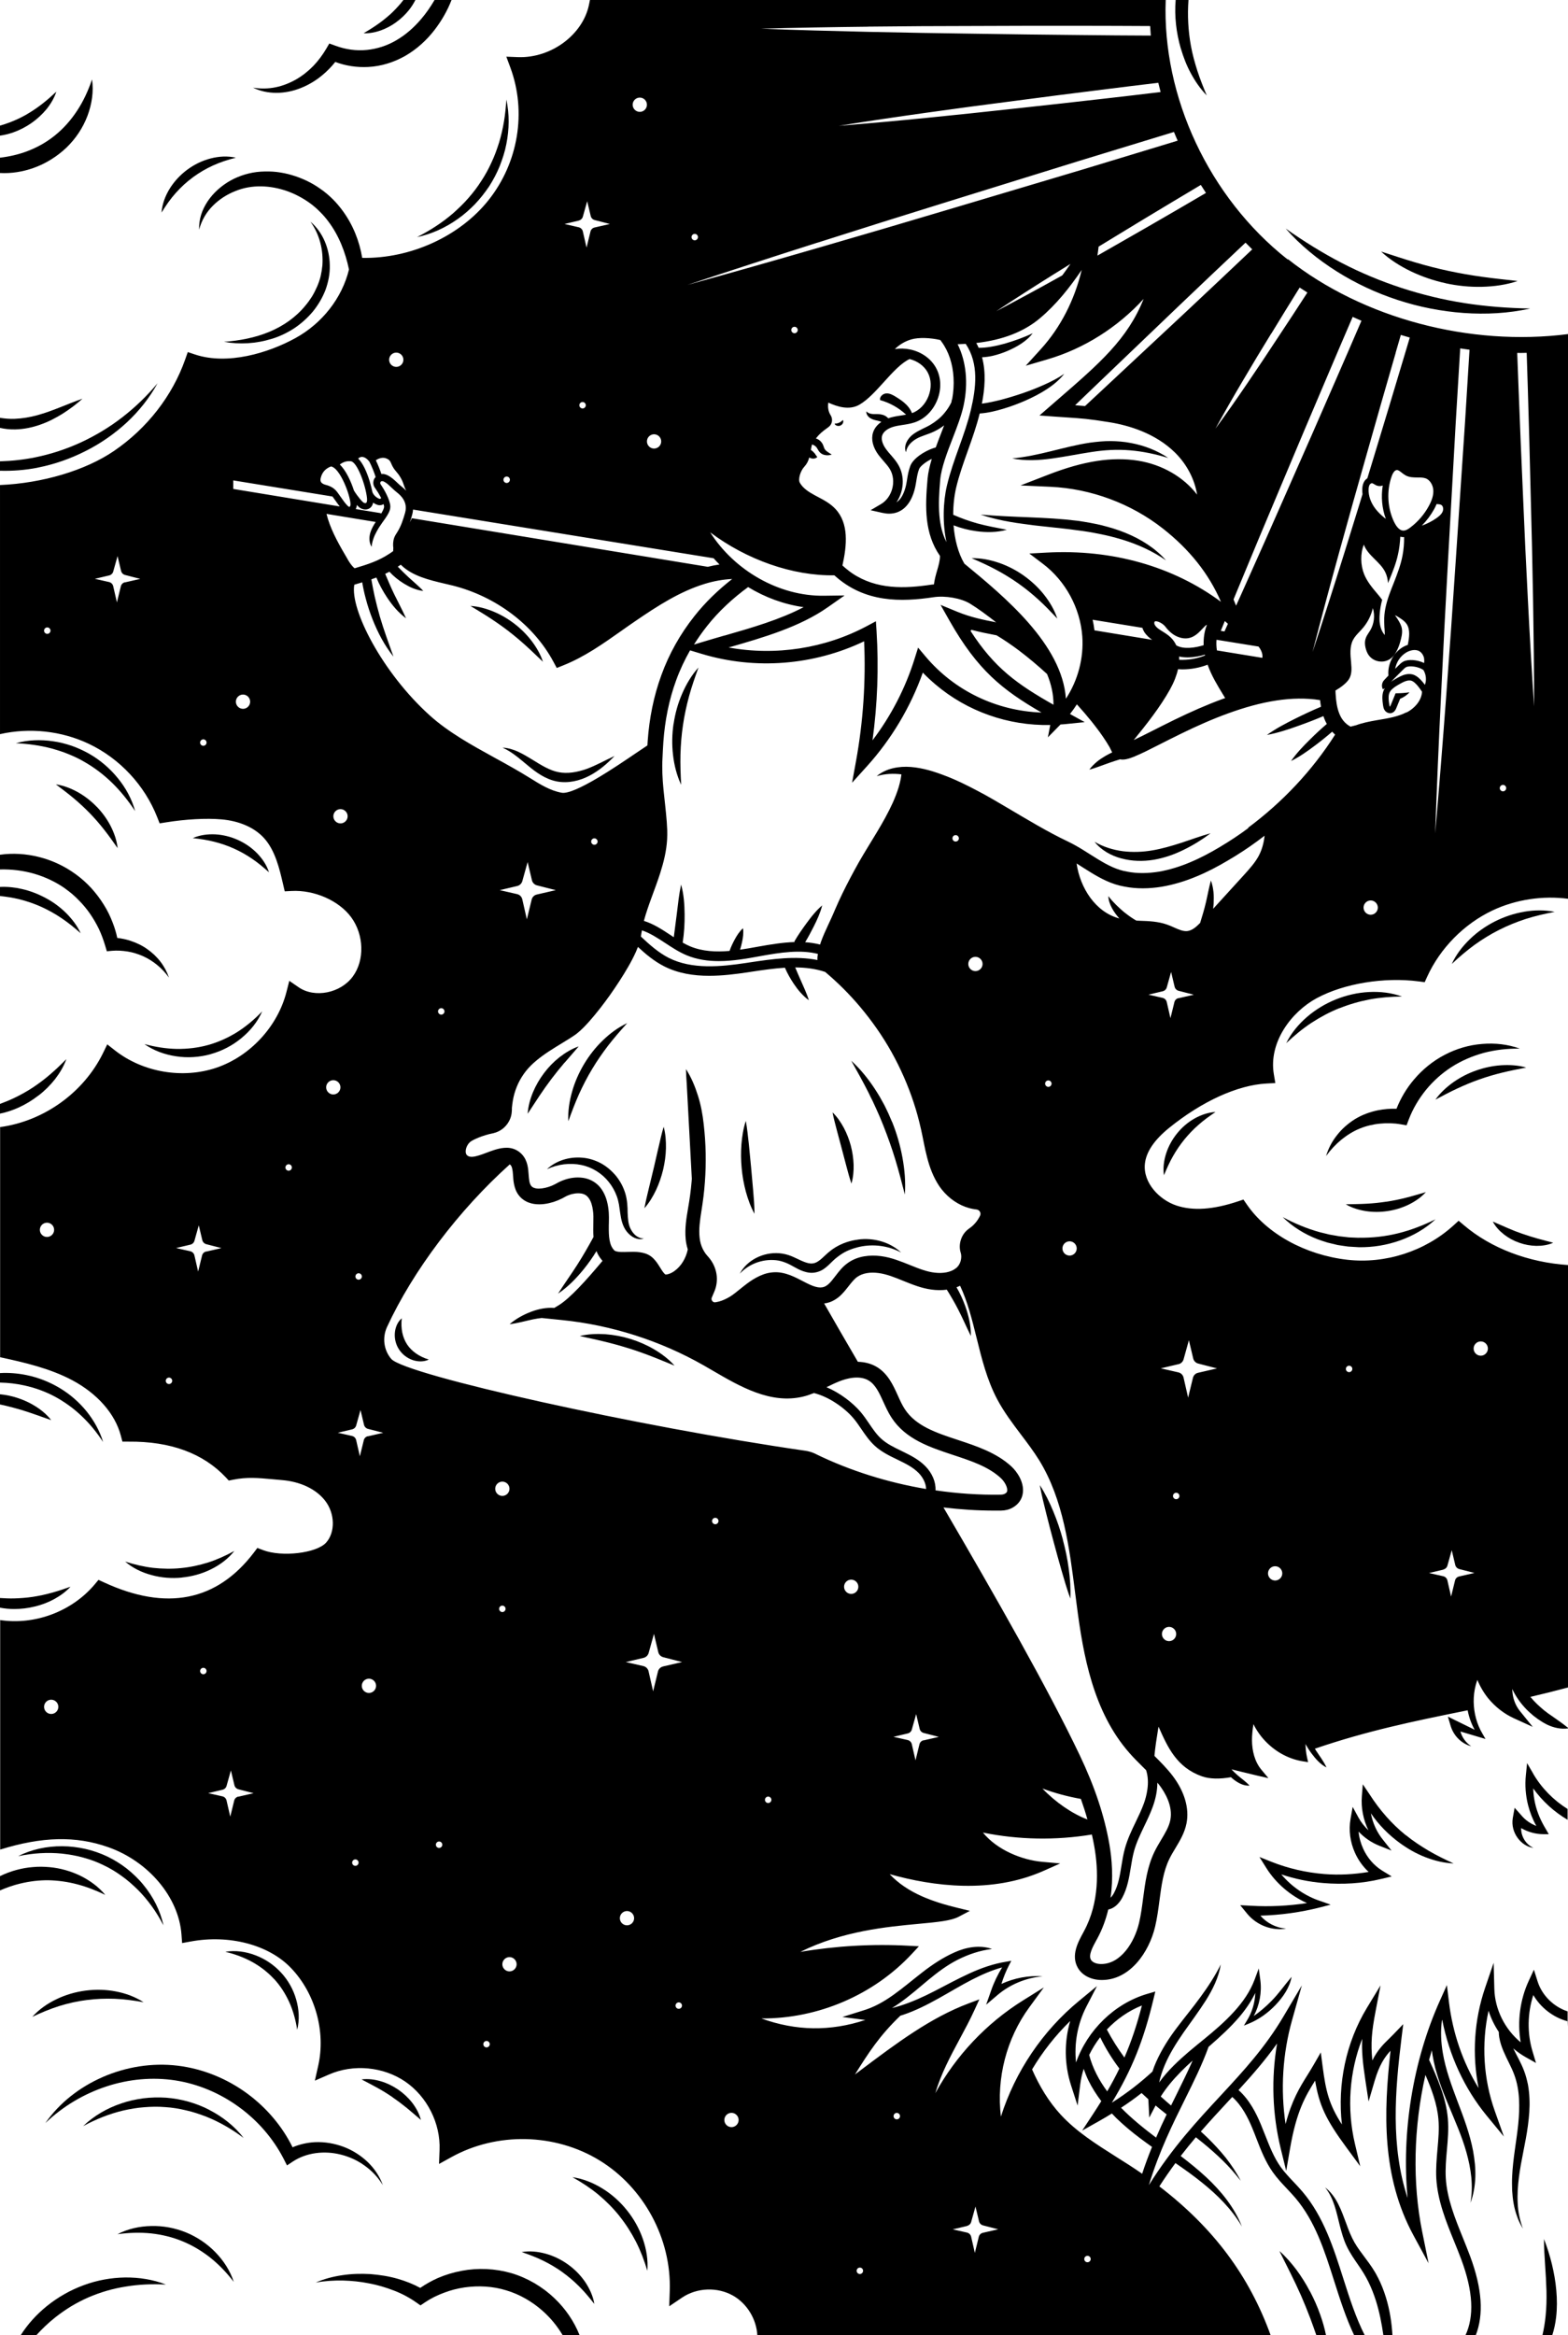 <?xml version="1.0" encoding="UTF-8"?>
<svg id="Layer_2" data-name="Layer 2" xmlns="http://www.w3.org/2000/svg" viewBox="0 0 267.97 398.89">
  <defs>
    <style>
      .cls-1, .cls-2 {
        stroke-width: 0px;
      }

      .cls-2 {
        fill: none;
      }
    </style>
  </defs>
  <g id="Layer_1-2" data-name="Layer 1">
    <g>
      <path class="cls-2" d="m215.18,91.87l-3.82,9.19c-.18.44-.36.87-.54,1.31.15.35.29.71.43,1.07.31-.68.61-1.35.92-2.03l4.06-9.09,4.02-9.11c2.68-6.07,5.36-12.14,8-18.23,1.49-3.4,2.96-6.8,4.43-10.21-.5-.21-1-.44-1.49-.66-1.47,3.41-2.94,6.82-4.38,10.24-2.61,6.1-5.18,12.22-7.76,18.34l-3.86,9.18Z"/>
      <path class="cls-2" d="m228.88,94.27c-1.56,5.69-3.1,11.38-4.57,17.1,1.86-5.6,3.65-11.22,5.41-16.85l2.62-8.45.51-1.67c-.04-.3-.06-.61-.04-.91.03-.55.15-.99.39-1.34.13-.19.29-.35.48-.47l1.24-4.08c1.72-5.64,3.44-11.28,5.11-16.94.3-1,.6-2.01.9-3.01-.51-.14-1.02-.3-1.53-.45-.29,1.01-.59,2.01-.88,3.02-1.65,5.66-3.26,11.34-4.87,17.01l-2.41,8.51-2.37,8.52Z"/>
      <path class="cls-2" d="m247.36,269.9l.64,2.79.66-2.69c.07-.36.35-.65.71-.74l2.62-.6-2.6-.67c-.34-.09-.6-.35-.68-.7l-.6-2.52-.74,2.64c-.09.33-.36.58-.69.66l-2.45.58,2.43.55c.34.08.61.34.7.68Z"/>
      <path class="cls-2" d="m238.24,99.43c.57-1.47,1.16-2.99,1.46-4.59.19-1.04.28-2.09.27-3.15-.04,0-.08,0-.13,0-.02,0-.04,0-.06,0-.16,0-.31-.03-.46-.07-.05,1.03-.17,2.05-.4,3.05-.32,1.51-.9,2.95-1.51,4.42-.06.16-.12.31-.19.47-.04-.65-.18-1.28-.47-1.88-.88-1.79-2.98-2.82-3.66-4.7-.62,1.52-.57,3.5.04,5.03.51,1.28,1.41,2.35,2.3,3.4.31.37.54.68.79,1-.11.41-.21.83-.28,1.26-.04.2-.07.41-.09.61-.08.61-.11,1.23-.07,1.85,0,.07.02.14.03.21.09.75.34,1.51.86,2.08,0-.43-.03-.81-.05-1.2-.01-.38-.04-.76-.04-1.14-.02-.75.05-1.51.2-2.27.3-1.5.87-2.95,1.47-4.42Z"/>
      <path class="cls-2" d="m195.54,107.92c-.14-.22-.24-.46-.31-.69l-8.5-1.38c.13.6.24,1.2.31,1.81l9.86,1.62c-.49-.34-.98-.76-1.36-1.36Z"/>
      <path class="cls-2" d="m156.31,112.5l.59-1.88,1.27,1.51c4.94,5.87,12.15,9.31,19.82,9.58-6.68-3.86-10.92-7.23-15.71-15.67l-1.54-2.72,2.89,1.19c2.32.95,4.5,1.39,6.61,1.79-1.54-1.2-3.13-2.38-4.48-3.2-1.52-.92-4.19-1.39-6.22-1.09-5.48.82-11.75,1-16.95-3.74-7.14.12-14.98-2.65-21.22-7.34,4.13,6.51,11.77,10.94,19.46,10.83l3.51-.05-2.88,2.02c-4.81,3.37-10.97,5.15-16.94,6.87,8.03,1.46,16.47.18,23.69-3.69l1.48-.79.11,1.68c.39,6.23.16,12.49-.69,18.67,3.17-4.19,5.64-8.96,7.2-13.96Z"/>
      <path class="cls-2" d="m192.7,127.69s0,0,0,0c0,0,0,0,0,0h0Z"/>
      <path class="cls-2" d="m208.66,102.79c-2.08-4.81-5.35-8.93-9.93-12.52-5.46-4.28-12.28-6.82-19.21-7.13l-5.12-.23,4.78-1.85c6.01-2.33,10.87-3.09,15.3-2.38,4.16.66,7.83,2.84,10.1,5.8-.41-2.58-1.72-5.16-3.75-7.16-3.41-3.37-8-4.69-11.25-5.21-3.52-.56-4.62-.64-7.26-.82-.6-.04-1.28-.09-2.08-.14l-2.6-.19,3.19-2.77c7.07-6.12,11.88-10.28,14.61-17.14-4.41,4.84-10.18,8.5-16.45,10.33l-3.69,1.08,2.59-2.85c3.35-3.67,5.75-8.36,6.97-13.51-2.05,3-4.32,5.88-7.16,8.27-2.75,2.3-6.33,3.7-10.86,4.21.15.27.29.55.41.82.67,0,1.38-.07,2.09-.18.8-.13,1.6-.31,2.4-.54.8-.22,1.59-.49,2.38-.78.79-.29,1.57-.59,2.36-.99-.53.71-1.22,1.29-1.95,1.78-.73.5-1.53.89-2.34,1.24-.81.35-1.66.63-2.54.84-.59.13-1.19.22-1.82.25.72,2.65.46,5.43-.03,7.92,1.06-.14,2.17-.39,3.26-.66,1.25-.33,2.5-.71,3.73-1.13,1.23-.42,2.44-.91,3.63-1.43,1.19-.54,2.35-1.13,3.46-1.88-.83,1.06-1.9,1.93-3.03,2.66-1.13.74-2.34,1.35-3.57,1.9-1.23.55-2.5,1.02-3.79,1.4-1.3.39-2.6.72-4.06.82v-.02c-.53,2.16-1.28,4.28-2.01,6.32-.74,2.07-1.51,4.22-2.02,6.38-.32,1.37-.5,2.97-.5,4.62,1.36.59,2.76,1.1,4.21,1.5,1.6.44,3.24.72,4.95,1.06-1.69.48-3.48.49-5.22.24-1.32-.18-2.63-.51-3.88-1,.19,2.39.77,4.75,1.85,6.55,6.85,5.63,16.71,13.78,17.35,23.07,2.05-3.13,3.07-6.93,2.8-10.66-.35-4.82-2.86-9.45-6.71-12.37l-2.35-1.78,2.94-.16c11.21-.61,21.64,2.36,29.81,8.41Z"/>
      <path class="cls-2" d="m217.92,269.95c.67,0,1.22-.55,1.22-1.22s-.55-1.22-1.22-1.22-1.22.55-1.22,1.22.55,1.22,1.22,1.22Z"/>
      <path class="cls-2" d="m230.56,234.37c.31,0,.55-.25.55-.55s-.25-.55-.55-.55-.55.25-.55.55.25.55.55.55Z"/>
      <path class="cls-2" d="m199.79,277.88c-.67,0-1.22.55-1.22,1.22s.55,1.22,1.22,1.22,1.22-.55,1.22-1.22-.55-1.22-1.22-1.22Z"/>
      <path class="cls-2" d="m202.25,235.27l.79,3.46.81-3.33c.09-.45.43-.81.88-.91l3.25-.75-3.22-.83c-.42-.11-.75-.44-.85-.86l-.74-3.12-.91,3.27c-.11.41-.44.72-.86.82l-3.04.72,3.01.69c.43.1.76.42.87.85Z"/>
      <path class="cls-2" d="m239.55,80.73c-.31-.24-.57-.45-.82-.45,0,0-.01,0-.02,0-.45.02-.76.74-.87,1.05-.9,2.51-.74,5.44.42,7.84.26.53.8,1.43,1.55,1.45h0c.44.01.9-.29,1.28-.58,1.26-.97,2.33-2.22,3.09-3.61.56-1.03.81-1.92.77-2.72-.06-.92-.59-1.75-1.31-2.02-.4-.15-.87-.15-1.38-.15-.67,0-1.37,0-2.03-.35-.25-.13-.47-.3-.68-.47Z"/>
      <path class="cls-2" d="m240.32,111.44c-1.01.6-1.69,1.66-1.9,2.8.19-.18.38-.38.6-.6.22-.22.48-.47.81-.65.8-.42,2.35-.33,3.54.25.03-.29.04-.57-.02-.82-.13-.54-.43-.97-.82-1.2-.69-.4-1.63-.13-2.23.22Z"/>
      <circle class="cls-2" cx="201.01" cy="255.52" r=".55"/>
      <path class="cls-2" d="m235.56,83c-.29-.05-.53-.19-.72-.31-.13-.08-.25-.15-.33-.16-.01,0-.02,0-.04,0-.12,0-.27.09-.37.23-.12.18-.19.43-.2.78h0c-.06,1.13.38,2.35,1.22,3.42.45.58,1.01,1.12,1.74,1.67-.67-1.82-.84-3.8-.53-5.71-.23.08-.48.13-.76.08Z"/>
      <path class="cls-2" d="m201.5,112.13c.01.18.02.37.01.56,1.5.08,3.03-.18,4.42-.74,0-.04-.02-.09-.03-.13-.75.22-1.84.46-2.97.46-.48,0-.97-.05-1.44-.15Z"/>
      <path class="cls-2" d="m215.07,110.44l-7.18-1.16c-.05.58-.03,1.19.07,1.82l7.76,1.27c.11-.6-.19-1.37-.65-1.93Z"/>
      <path class="cls-2" d="m200.72,122.93c2.69-1.31,5.45-2.54,8.3-3.58.12-.04.23-.08.35-.12-.11-.18-.22-.36-.33-.54-.99-1.62-2.02-3.29-2.67-5.16-1.38.53-2.86.8-4.34.8-.24,0-.48-.02-.72-.03-.23,1.06-.67,2.19-1.32,3.35-1.76,3.16-4.03,6.01-6.26,8.75.98-.45,1.99-.97,2.98-1.47,1.32-.67,2.65-1.35,4-2Z"/>
      <path class="cls-2" d="m207.73,73.23c1.86-2.54,3.65-5.12,5.43-7.72l2.64-3.91,2.6-3.93c1.69-2.56,3.38-5.12,5.04-7.69-.45-.28-.88-.56-1.32-.85-1.63,2.6-3.23,5.22-4.83,7.84l-2.45,4.02-2.41,4.05c-1.6,2.71-3.17,5.43-4.68,8.19Z"/>
      <path class="cls-2" d="m186.52,66.54l-2.78,2.67c.6.04,1.14.09,1.69.14l2-1.86,15.27-14.25c3.79-3.54,7.55-7.1,11.31-10.66-.39-.38-.77-.76-1.15-1.15-3.76,3.55-7.51,7.09-11.25,10.66l-15.09,14.44Z"/>
      <path class="cls-2" d="m120.82,106.95c-.8,1.01-1.54,2.06-2.22,3.15l1.42-.43c1.26-.38,2.53-.75,3.81-1.12,4.66-1.34,9.45-2.72,13.5-4.85-3.36-.47-6.6-1.67-9.49-3.43-2.62,1.92-5.03,4.13-7.03,6.67Z"/>
      <path class="cls-2" d="m190.3,40.56l-2.56,1.56c-.06.51-.12,1.02-.2,1.53l3.43-1.96c3.42-1.95,6.85-3.91,10.25-5.9,1.63-.94,3.25-1.89,4.86-2.84-.3-.45-.59-.91-.88-1.37-1.6.95-3.2,1.9-4.79,2.86-3.39,2.02-6.75,4.07-10.12,6.12Z"/>
      <path class="cls-2" d="m173.27,17.24l-7.49.98-7.49,1.03c-4.99.7-9.97,1.43-14.95,2.23,5.03-.39,10.04-.86,15.06-1.36l7.52-.77,7.51-.81c5.01-.54,10.02-1.08,15.02-1.67,3.3-.37,6.6-.76,9.9-1.16-.14-.53-.27-1.06-.4-1.59-3.23.38-6.46.77-9.69,1.19-5,.61-9.99,1.27-14.99,1.92Z"/>
      <path class="cls-2" d="m205.97,106.91c-.18.16-.34.34-.51.52-.83.88-2.07,2.21-4.23,1.31-.76-.32-1.44-.87-2.06-1.7-.37-.49-1.14-.93-1.63-.93h0c-.16,0-.19.05-.21.08-.09.13-.07.37.06.58.28.45.76.74,1.31,1.09.44.28.95.59,1.39,1.02.4.39.71.84.94,1.34,1.27.75,3.34.4,4.7-.03-.05-1.25.14-2.44.57-3.49-.11.05-.22.12-.31.21Z"/>
      <path class="cls-2" d="m162.82,74.86c-.95,2.47-1.94,5.02-2.13,7.1-.41,4.57-.33,7.9,1.07,10.65-.69-3.24-.59-6.84.08-9.67.53-2.24,1.31-4.43,2.07-6.55.75-2.09,1.52-4.25,2.03-6.42.86-3.66,1.4-7.83-.89-11.23-.45.03-.91.05-1.38.06,1.47,2.94,1.85,6.64,1.02,10.46-.37,1.73-1.1,3.61-1.87,5.6Z"/>
      <circle class="cls-2" cx="135.79" cy="56.37" r=".55"/>
      <path class="cls-2" d="m209.85,106.54c-.18-.16-.36-.31-.54-.47-.23.56-.46,1.12-.69,1.68l.63.1c.2-.44.4-.88.59-1.31Z"/>
      <path class="cls-2" d="m160.66,58.07c-1.68-.39-3.7-.48-4.98-.1-1.05.31-2.01.89-2.79,1.65.85-.14,1.75-.13,2.64.07,1.95.42,3.56,1.58,4.42,3.18.86,1.6.93,3.59.19,5.44-.74,1.85-2.15,3.25-3.87,3.83-.69.23-1.39.34-2.07.44-.5.08-.97.15-1.42.27-1.08.28-1.85.86-2.06,1.54-.28.9.39,1.94.68,2.34.24.32.5.62.78.95.46.52.93,1.06,1.3,1.71,1.15,1.99.94,4.54-.31,6.4.52-.33,1.01-.95,1.38-2.03.22-.65.32-1.25.43-1.88.12-.71.24-1.45.54-2.28.48-1.29,2.41-2.54,3.98-3.07.13-.04.26-.08.38-.11.28-.78.58-1.56.88-2.33.19-.49.38-.97.55-1.44-.55.42-1.13.79-1.76,1.07-1.06.5-2.11.73-2.98,1.22-.83.48-1.61,1.18-1.78,2.29-.23-.52-.15-1.18.1-1.72.25-.55.67-1.01,1.16-1.37.97-.7,2.04-1.07,2.9-1.58.87-.52,1.67-1.15,2.32-1.91.51-.59.94-1.23,1.27-1.92.04-.17.07-.35.1-.52.23-1.27.31-2.51.24-3.7-.13-2.35-.83-4.49-2.05-6.15l-.21-.29Z"/>
      <path class="cls-2" d="m181.54,47.03c.48-.64.94-1.3,1.4-1.96l-2.71,1.68c-3.34,2.09-6.67,4.21-9.96,6.39,3.5-1.83,6.96-3.71,10.41-5.63l.86-.48Z"/>
      <path class="cls-2" d="m138.49,78.23c-.06-.02-.11-.06-.17-.09-.15.59-.44,1.13-.83,1.56-.7.75-1.1,2.16-.79,2.74.52.97,1.56,1.62,2.61,2.18l.47.25c1.05.55,2.14,1.12,3,2.05,2.34,2.49,1.96,6.25,1.21,9.67.35.32.72.63,1.09.91.01,0,.02.02.03.03.18.13.35.26.54.39,4.17,2.81,8.95,2.63,13.57,1.94.13-.02.27-.03.41-.04.08-.8.3-1.58.53-2.34.26-.88.5-1.72.5-2.52-2.66-3.85-2.56-8.31-2.12-13.21.1-1.07.37-2.21.72-3.37-1.09.53-2.01,1.29-2.18,1.76-.25.68-.35,1.31-.46,1.98-.11.67-.22,1.37-.49,2.15-.79,2.27-2.24,3.47-4.16,3.47-.37,0-.77-.05-1.17-.14l-2-.45,1.77-1.04c1.95-1.14,2.69-3.97,1.56-5.92-.29-.51-.7-.97-1.12-1.45-.29-.33-.59-.68-.87-1.05-.96-1.29-1.29-2.63-.93-3.78.23-.73.73-1.36,1.43-1.84-.17-.09-.37-.15-.64-.21-.35-.08-.82-.16-1.23-.42-.4-.24-.75-.71-.68-1.17.31.32.64.4.97.44.32.05.66,0,1.1.03.21.01.45.03.69.11.24.07.5.19.7.35.1.08.2.17.28.25.19-.07.38-.13.58-.18.53-.14,1.07-.22,1.59-.3.3-.05.58-.09.87-.14-1.26-1.17-2.79-2.03-4.44-2.49-.13-.57.45-1.11,1.04-1.14.58-.04,1.13.27,1.63.57.67.41,1.33.85,1.88,1.42.38.4.7.87.9,1.38,1.23-.44,2.25-1.48,2.8-2.86.56-1.41.52-2.9-.11-4.08-.6-1.12-1.72-1.95-3.1-2.3-1.42.64-2.93,2.3-4.39,3.92-1.35,1.5-2.75,3.05-4.18,3.87-1.76,1.02-3.83.33-5.32-.35-.14.78,0,1.55.39,2.15.43.67.28,1.56-.35,2.02l-.19.14c-.9.66-1.31.97-1.98,1.81.14.04.27.1.39.17.23.13.44.31.6.53.18.22.27.47.33.65.07.18.11.32.16.42.06.11.14.22.27.33.24.23.6.41.96.66-.42.12-.84.16-1.31.04-.23-.07-.47-.19-.67-.38-.21-.2-.34-.43-.43-.6-.1-.18-.17-.29-.25-.37-.08-.09-.18-.17-.29-.24-.13-.08-.27-.14-.42-.18-.07.25-.13.57-.19.94.08.05.15.09.22.15.1.08.18.16.27.26.09.09.18.2.28.32.1.13.21.27.35.48-.19.17-.4.23-.6.26-.21.01-.42-.02-.6-.1Z"/>
      <path class="cls-2" d="m8.02,208.85c-.67,0-1.22.55-1.22,1.22s.55,1.22,1.22,1.22,1.22-.55,1.22-1.22-.55-1.22-1.22-1.22Z"/>
      <path class="cls-2" d="m267.91,295.12v.06s.05,0,.07,0c-.02-.02-.04-.04-.07-.05Z"/>
      <path class="cls-2" d="m253.07,231.56c.67,0,1.22-.55,1.22-1.22s-.55-1.22-1.22-1.22-1.22.55-1.22,1.22.55,1.22,1.22,1.22Z"/>
      <path class="cls-2" d="m8.08,107.16c-.31,0-.55.25-.55.55s.25.55.55.55.55-.25.55-.55-.25-.55-.55-.55Z"/>
      <path class="cls-2" d="m34.75,126.28c-.31,0-.55.25-.55.55s.25.55.55.55.55-.25.55-.55-.25-.55-.55-.55Z"/>
      <path class="cls-2" d="m20.69,97.49l-.6-2.52-.74,2.64c-.09.33-.36.58-.69.66l-2.45.58,2.43.55c.34.08.61.34.7.68l.64,2.79.66-2.69c.07-.36.35-.65.71-.74l2.62-.6-2.6-.67c-.34-.09-.6-.35-.68-.7Z"/>
      <path class="cls-2" d="m262.57,291.02c.2.19.41.37.61.56l.63.54.66.5c.23.15.46.31.68.47.89.63,1.8,1.24,2.76,2.03v-6.93c-2.21.59-4.37,1.13-6.48,1.62.36.42.74.83,1.13,1.22Z"/>
      <path class="cls-2" d="m190.85,368.45c1.37.86,2.78,1.76,4.14,2.69.08.05.15.11.22.16.53-1.62,1.1-3.14,1.69-4.59-1.41-1-2.82-2.03-4.15-3.16-.67-.57-1.33-1.16-1.97-1.78-.25-.25-.5-.51-.74-.77-.69.42-1.4.85-2.16,1.28l-2.92,1.64,1.84-2.79c.5-.76.98-1.51,1.43-2.24-.85-1.11-1.6-2.3-2.22-3.57-.3-.63-.56-1.29-.79-1.95-.27.87-.47,1.76-.59,2.67l-.45,3.61-1.12-3.46c-1.16-3.55-1.19-7.4-.15-10.96-2.51,2.46-4.69,5.23-6.49,8.24,1.24,2.82,2.81,5.48,4.92,7.76,2.67,2.9,6,5,9.53,7.22Z"/>
      <path class="cls-2" d="m191.31,353.32c-1.27-1.67-2.37-3.46-3.28-5.34-.73.94-1.36,1.96-1.88,3.03.58,2.24,1.69,4.32,3.08,6.22.77-1.32,1.46-2.61,2.08-3.9Z"/>
      <path class="cls-2" d="m195.15,342.56c-2.27.9-4.31,2.33-5.99,4.11.88,1.67,1.89,3.27,3,4.78,1.19-2.74,2.14-5.59,2.99-8.89Z"/>
      <path class="cls-2" d="m165.97,382.01l.64,2.79.66-2.69c.07-.36.35-.65.71-.74l2.62-.6-2.6-.67c-.34-.09-.6-.35-.68-.7l-.6-2.52-.74,2.64c-.09.33-.36.58-.69.66l-2.45.58,2.43.55c.34.08.61.34.7.68Z"/>
      <path class="cls-2" d="m146.96,388.43c.31,0,.55-.25.55-.55s-.25-.55-.55-.55-.55.25-.55.55.25.55.55.55Z"/>
      <path class="cls-2" d="m153.27,362c.31,0,.55-.25.55-.55s-.25-.55-.55-.55-.55.25-.55.55.25.55.55.55Z"/>
      <path class="cls-2" d="m28.87,235.3c-.31,0-.55.25-.55.55s.25.55.55.55.55-.25.55-.55-.25-.55-.55-.55Z"/>
      <path class="cls-2" d="m199.39,361.16c-.38-.3-.76-.6-1.14-.91-.25-.21-.5-.41-.75-.62l-1.08,2.07-.14-2.74h0c-.01-.13-.01-.26-.02-.38-.39-.35-.78-.7-1.16-1.07-1.07.84-2.23,1.68-3.5,2.51,1.81,1.86,3.86,3.51,5.98,5.1.6-1.38,1.21-2.7,1.81-3.96Z"/>
      <path class="cls-2" d="m49.33,198.86c-.31,0-.55.25-.55.55s.25.55.55.55.55-.25.55-.55-.25-.55-.55-.55Z"/>
      <path class="cls-2" d="m34.56,211.8l-.6-2.52-.74,2.64c-.09.33-.36.58-.69.66l-2.45.58,2.43.55c.34.08.61.34.7.68l.64,2.79.66-2.69c.07-.36.35-.65.71-.74l2.62-.6-2.6-.67c-.34-.09-.6-.35-.68-.7Z"/>
      <path class="cls-2" d="m8.75,290.33c-.67,0-1.22.55-1.22,1.22s.55,1.22,1.22,1.22,1.22-.55,1.22-1.22-.55-1.22-1.22-1.22Z"/>
      <circle class="cls-2" cx="34.75" cy="285.42" r=".55"/>
      <path class="cls-2" d="m200.13,359.64c.3-.62.6-1.22.9-1.82,1.01-2.03,1.96-3.94,2.79-5.86-.72.65-1.43,1.32-2.11,2-1.26,1.29-2.41,2.65-3.35,4.14.32.29.64.57.97.86.26.23.53.45.79.68Z"/>
      <path class="cls-2" d="m185.85,385.31c-.31,0-.55.25-.55.55s.25.55.55.55.55-.25.55-.55-.25-.55-.55-.55Z"/>
      <path class="cls-2" d="m40.05,304.9l-.6-2.52-.74,2.64c-.09.33-.36.58-.69.66l-2.45.58,2.43.55c.34.08.61.34.7.68l.64,2.79.66-2.69c.07-.36.35-.65.71-.74l2.62-.6-2.6-.67c-.34-.09-.6-.35-.68-.7Z"/>
      <path class="cls-2" d="m178.94,115.13c-1.54-1.41-3.13-2.76-4.79-4.01-1.24-.93-2.52-1.82-3.84-2.6-.09-.02-.17-.03-.26-.05-1.26-.24-2.62-.51-4.05-.89l-.14.21c4.08,6.31,7.95,9.08,14.17,12.6.01-1.78-.39-3.53-1.1-5.25Z"/>
      <path class="cls-2" d="m131.31,306.87c-.31,0-.55.25-.55.55s.25.55.55.55.55-.25.55-.55-.25-.55-.55-.55Z"/>
      <path class="cls-2" d="m145.5,269.81c-.67,0-1.22.55-1.22,1.22s.55,1.22,1.22,1.22,1.22-.55,1.22-1.22-.55-1.22-1.22-1.22Z"/>
      <path class="cls-2" d="m125.04,360.9c-.67,0-1.22.55-1.22,1.22s.55,1.22,1.22,1.22,1.22-.55,1.22-1.22-.55-1.22-1.22-1.22Z"/>
      <path class="cls-2" d="m157.01,251.58c-.92-.94-2.13-1.56-3.49-2.22l-.16-.08c-1.32-.64-2.68-1.3-3.82-2.32-.95-.85-1.65-1.89-2.33-2.89-.44-.64-.85-1.25-1.32-1.81-1.49-1.77-4.22-3.71-6.79-4.34-.58.23-1.18.44-1.81.6-5.54,1.35-10.79-1.7-15.42-4.4-.53-.31-1.06-.62-1.59-.92-7.4-4.21-15.79-6.89-24.26-7.75l-3.43-.35c-.49.06-.98.13-1.48.23-1.29.26-2.59.66-4.01.83,1.09-.92,2.3-1.6,3.63-2.11,1.23-.47,2.61-.78,4-.67l.72-.43c1.95-1.17,4.84-4.39,7.53-7.61-.18-.19-.3-.36-.43-.54-.18-.26-.33-.52-.46-.79-.05-.11-.1-.23-.14-.34-.67,1.09-1.4,2.14-2.2,3.12-1.27,1.57-2.69,3.02-4.37,4.15,1.09-1.7,2.23-3.29,3.29-4.94.99-1.55,1.9-3.13,2.77-4.74-.14-1.72.09-3.27-.1-4.54-.1-.79-.32-1.53-.67-2.03-.35-.5-.75-.76-1.37-.86-.62-.09-1.38.01-2.06.27-.17.06-.34.14-.51.22l-.6.33c-.48.25-.98.45-1.49.62-1.02.32-2.12.54-3.37.35-.62-.1-1.29-.33-1.88-.77-.59-.43-1.03-1.06-1.27-1.69-.46-1.26-.37-2.3-.49-3.08-.04-.39-.12-.7-.22-.89-.05-.1-.1-.17-.16-.23-.04-.04-.08-.07-.12-.1-8.72,7.82-16.53,18.15-20.98,27.78-.84,1.83-.55,3.97.74,5.47,2.59,2.78,42.28,11.57,70.78,15.67.6.09,1.18.27,1.74.54,5.83,2.84,12.27,4.86,18.85,5.97-.02-1.06-.63-2.08-1.27-2.73Z"/>
      <path class="cls-2" d="m157.2,295.28l-.6-2.52-.74,2.64c-.09.33-.36.58-.69.66l-2.45.58,2.43.55c.34.08.61.34.7.68l.64,2.79.66-2.69c.07-.36.35-.65.71-.74l2.62-.6-2.6-.67c-.34-.09-.6-.35-.68-.7Z"/>
      <path class="cls-2" d="m75.08,314.54c-.31,0-.55.25-.55.55s.25.55.55.55.55-.25.55-.55-.25-.55-.55-.55Z"/>
      <path class="cls-2" d="m147.12,241.22c.52.62.98,1.29,1.42,1.94.66.96,1.28,1.87,2.08,2.6.97.87,2.17,1.45,3.44,2.07l.16.08c1.45.7,2.84,1.42,3.94,2.54,1.18,1.2,1.8,2.7,1.73,4.12,3.7.54,7.44.8,11.12.74.3,0,.56-.06.75-.17.32-.18.37-.35.38-.5.07-.59-.42-1.55-1.12-2.19-2.13-1.95-5.05-2.91-8.14-3.93-3.99-1.32-8.11-2.68-10.51-6.37-.56-.86-.98-1.79-1.39-2.68-.68-1.51-1.33-2.94-2.5-3.65-1.62-.99-3.87-.34-5.06.14-.7.28-1.38.61-2.1.96-.03.01-.06.03-.08.04,2.32.98,4.5,2.66,5.86,4.27Z"/>
      <circle class="cls-2" cx="116.03" cy="342.58" r=".55"/>
      <path class="cls-2" d="m87.11,254.3c0-.67-.55-1.22-1.22-1.22s-1.22.55-1.22,1.22.55,1.22,1.22,1.22,1.22-.55,1.22-1.22Z"/>
      <circle class="cls-2" cx="85.89" cy="274.81" r=".55"/>
      <path class="cls-2" d="m83.19,348.61c-.31,0-.55.25-.55.55s.25.55.55.55.55-.25.55-.55-.25-.55-.55-.55Z"/>
      <path class="cls-2" d="m112.52,282.22l-.74-3.12-.91,3.27c-.11.41-.44.72-.86.82l-3.04.72,3.01.69c.43.1.76.42.87.85l.79,3.46.81-3.33c.09-.45.43-.81.88-.91l3.25-.75-3.22-.83c-.42-.11-.75-.44-.85-.86Z"/>
      <path class="cls-2" d="m178.22,305.5c2.18,2.3,5.08,4.3,7.67,5.27-.33-1.15-.7-2.32-1.12-3.51-2.31-.41-4.49-1-6.54-1.77Z"/>
      <path class="cls-2" d="m87.11,334.3c-.67,0-1.22.55-1.22,1.22s.55,1.22,1.22,1.22,1.22-.55,1.22-1.22-.55-1.22-1.22-1.22Z"/>
      <path class="cls-2" d="m107.18,326.43c-.67,0-1.22.55-1.22,1.22s.55,1.22,1.22,1.22,1.22-.55,1.22-1.22-.55-1.22-1.22-1.22Z"/>
      <path class="cls-2" d="m122.27,259.25c-.31,0-.55.25-.55.55s.25.55.55.55.55-.25.55-.55-.25-.55-.55-.55Z"/>
      <path class="cls-2" d="m248.83,72.03l-1.31,23.42-.63,11.71-.58,11.72c-.38,7.81-.71,15.62-1,23.44.67-7.79,1.3-15.59,1.88-23.39l.85-11.7.8-11.7,1.57-23.41.77-12.41c-.53-.07-1.06-.15-1.59-.23l-.76,12.54Z"/>
      <path class="cls-2" d="m256.9,134.05c-.31,0-.55.25-.55.55s.25.55.55.55.55-.25.55-.55-.25-.55-.55-.55Z"/>
      <path class="cls-2" d="m243.3,114.43c-.9-.64-2.42-.77-2.96-.49-.2.1-.37.27-.55.46-1.04,1.03-1.66,1.65-2.02,2.04.37-.26.75-.47,1.12-.69.55-.3,1.21-.64,2-.64.19,0,.39.03.6.08.2.06.39.15.55.25.33.2.59.44.82.68.26.27.49.56.7.85.29-.75.23-1.72-.22-2.49l-.03-.05Z"/>
      <path class="cls-2" d="m246.59,87.34c.15-.37.09-.89-.23-1.09-.2-.12-.5-.14-.82-.15h0c-.12.28-.25.56-.41.86-.56,1.03-1.28,1.99-2.12,2.83.87-.31,1.71-.73,2.47-1.26.41-.28.91-.68,1.11-1.18Z"/>
      <path class="cls-2" d="m261.86,93.44l-.23-9.07c-.15-6.04-.3-12.09-.49-18.13-.05-1.99-.12-3.99-.19-5.98-.36,0-.71.02-1.07.02-.18,0-.36,0-.55-.01.07,2.01.14,4.02.23,6.03.22,6.04.49,12.08.75,18.12l.4,9.06.45,9.06c.31,6.04.65,12.07,1.06,18.11,0-6.05-.08-12.09-.18-18.14l-.18-9.07Z"/>
      <path class="cls-2" d="m193.05,299.43c-6.21-7.04-7.9-16.7-9-25.21l-.25-1.92c-1.01-7.95-2.05-16.17-6.17-22.87-.92-1.5-2.03-2.96-3.1-4.37-1.44-1.9-2.93-3.86-4.08-6.05-1.75-3.31-2.65-6.96-3.52-10.48-.78-3.15-1.52-6.15-2.82-8.91-.2.1-.4.19-.61.26.6,1.03,1.1,2.12,1.5,3.24.59,1.63.98,3.34.95,5.08-.77-1.56-1.42-3.08-2.18-4.55-.6-1.16-1.25-2.27-1.93-3.36-1.77.23-3.5-.08-5.02-.59-1.66-.55-3.13-1.26-4.56-1.74-.72-.24-1.39-.42-2.08-.51-.68-.09-1.37-.1-1.99.01-.62.1-1.18.32-1.64.64-.45.3-.89.83-1.38,1.45-.5.62-1.02,1.36-1.85,2.04-.41.33-.91.63-1.46.83-.31.11-.64.19-.98.23,1.71,3,3.65,6.35,5.76,9.96,1.22.03,2.33.33,3.27.9,1.87,1.15,2.76,3.11,3.55,4.84.38.84.74,1.64,1.19,2.33,1.88,2.9,5.39,4.05,9.09,5.28,3.22,1.06,6.56,2.16,9.12,4.51,1.05.96,2.19,2.71,1.98,4.5-.13,1.08-.75,1.99-1.75,2.55-.59.33-1.27.5-2.02.51-.36,0-.72,0-1.08,0-2.89,0-5.81-.19-8.72-.54,8.96,15.32,17.83,30.88,23.3,42.35,2.55,5.35,4.2,10.31,5.05,15.17.44,2.53.7,5.77.2,9.15.23-.23.44-.52.58-.79.75-1.39,1-2.97,1.28-4.65.16-1,.33-2.03.61-3.03.44-1.58,1.15-3.05,1.83-4.47.5-1.04,1.02-2.12,1.41-3.2.39-1.09,1.07-3.49.38-5.61-.22-.22-.44-.44-.67-.67-.74-.73-1.5-1.49-2.21-2.3Z"/>
      <path class="cls-2" d="m179.75,185.08c0-.31-.25-.55-.55-.55s-.55.25-.55.55.25.55.55.55.55-.25.55-.55Z"/>
      <path class="cls-2" d="m184.04,213.24c0-.67-.55-1.22-1.22-1.22s-1.22.55-1.22,1.22.55,1.22,1.22,1.22,1.22-.55,1.22-1.22Z"/>
      <path class="cls-2" d="m193.86,316.12c-.26.92-.41,1.86-.57,2.85-.28,1.73-.58,3.53-1.45,5.15-.61,1.14-1.48,1.86-2.4,2.03-.4,1.67-1,3.34-1.88,4.97l-.13.23c-.66,1.21-1.41,2.58-.95,3.38.25.44.93.72,1.73.73.01,0,.02,0,.03,0,3.31,0,5.67-3.65,6.47-7.05.32-1.35.5-2.73.69-4.2.35-2.66.71-5.41,1.95-7.95.34-.7.74-1.36,1.12-2,.69-1.15,1.35-2.24,1.58-3.4.48-2.42-.97-4.78-1.88-5.97-.11-.14-.22-.27-.33-.4,0,1.27-.26,2.65-.77,4.06-.42,1.16-.96,2.27-1.47,3.35-.69,1.42-1.33,2.77-1.73,4.21Z"/>
      <path class="cls-2" d="m241.48,116.37c-.21-.13-.36-.17-.6-.17-.45,0-.96.22-1.47.5-.52.3-1.05.59-1.44.94-.39.36-.6.74-.64,1.25-.02.25,0,.53.02.81l.06.44c.02.15.04.31.07.4.02.09.05.14.07.15.04-.05.08-.13.13-.26l.7-1.71h0s.13-.33.13-.33h.27c.67-.01,1.36-.05,2.11-.17-.43.48-.99.86-1.6,1.11l-.62,1.51c-.06.14-.13.33-.28.53-.14.2-.45.43-.8.43-.35,0-.62-.16-.81-.35-.2-.21-.29-.45-.34-.65-.05-.21-.06-.35-.09-.51l-.06-.48c-.04-.33-.06-.67-.02-1.03.03-.36.12-.74.3-1.08.03-.07.08-.12.12-.18l-.34.19c-.21-.37-.21-.85,0-1.28.06-.11.2-.3.94-1.07-.17-1.9.8-3.87,2.47-4.86.25-.15.53-.28.84-.38.26-1.28.43-2.58-.17-3.52-.38-.6-1.08-1.01-1.69-1.38-.09-.05-.2-.11-.34-.17.56.75.93,1.39,1.1,1.93.23.71.11,1.44-.06,2.12-.21.85-.54,1.95-1.24,2.85-.61.77-1.53,1.14-2.5,1-.96-.14-1.74-.75-2.09-1.63l-.03-.07c-.31-.81-.38-1.51-.21-2.12.12-.44.37-.81.58-1.13.07-.1.13-.2.2-.3.69-1.13.87-2.56.49-3.82,0-.01,0-.03-.01-.04,0,.01,0,.03-.01.04-.27,1.18-.82,2.3-1.59,3.23-.21.26-.44.51-.67.75-.44.47-.85.91-1.12,1.42-.59,1.13-.45,2.54-.33,3.91v.09c.09.86.13,1.7-.24,2.48-.39.82-1.54,1.64-2.43,2.16l.02.49c.06,1.21.22,2.37.6,3.36.38.99.98,1.75,1.82,2.24l.14.08c.31-.08.63-.16.94-.24,1.11-.41,2.28-.64,3.43-.84l.47-.08c1.61-.27,3.28-.55,4.69-1.28,1.58-.82,2.6-2.2,2.66-3.56-.31-.45-.62-.88-.96-1.25-.19-.2-.39-.38-.59-.5Z"/>
      <path class="cls-2" d="m209.93,146.95c-1.73,1.03-3.54,1.98-5.43,2.76-1.89.79-3.88,1.4-5.95,1.75-2.07.32-4.23.38-6.33-.03-1.06-.18-2.14-.54-3.1-.98-.97-.44-1.88-.96-2.74-1.49-.8-.5-1.58-1-2.34-1.48.58,4.13,3.19,8.31,7.32,9.4-.02-.03-.05-.05-.07-.07-.46-.53-.89-1.1-1.22-1.73-.32-.62-.58-1.31-.6-2.02.42.56.86,1.04,1.32,1.49.46.45.93.89,1.43,1.29.64.52,1.33,1,2.02,1.4.21,0,.42.02.63.03,1.52.05,3.1.11,4.63.65.41.14.79.32,1.17.48.81.36,1.57.7,2.27.63.79-.08,1.5-.66,2.21-1.39.35-1.16.71-2.32.99-3.51.15-.61.26-1.22.4-1.84.14-.62.26-1.25.45-1.9.24.63.37,1.29.44,1.95.08.66.07,1.32.03,1.99-.02.3-.05.6-.08.89l5.25-5.76c.96-1.05,1.95-2.14,2.58-3.36.55-1.05.83-2.19.96-3.35-.39.3-.79.6-1.19.89-1.62,1.2-3.31,2.3-5.05,3.32Z"/>
      <path class="cls-2" d="m234.29,153.8c-.67,0-1.22.55-1.22,1.22s.55,1.22,1.22,1.22,1.22-.55,1.22-1.22-.55-1.22-1.22-1.22Z"/>
      <path class="cls-2" d="m224.75,127.42c-1.28.96-2.59,1.89-4.06,2.62.95-1.36,2.05-2.51,3.19-3.63.94-.94,1.91-1.84,2.92-2.7-.17-.31-.31-.63-.44-.94-.05-.13-.1-.27-.14-.4-1.41.6-2.84,1.14-4.28,1.66-1.75.62-3.51,1.21-5.38,1.56,1.54-1.1,3.19-1.96,4.85-2.79,1.45-.72,2.91-1.41,4.4-2.03-.07-.38-.12-.76-.16-1.13-2.4-.4-4.91-.33-7.38.05-2.82.42-5.61,1.22-8.33,2.21-2.73.99-5.4,2.19-8.04,3.47-1.32.64-2.64,1.31-3.96,1.98-1.34.67-2.63,1.36-4.13,1.97-.39.15-.77.3-1.3.41-.13.03-.29.05-.47.06-.1,0-.19,0-.3,0-.09-.01-.18-.02-.27-.04-.65.2-1.3.41-1.96.64l-1.6.58c-.54.19-1.09.39-1.69.54.35-.51.79-.93,1.25-1.31.46-.39.96-.71,1.48-1.02.38-.22.77-.42,1.17-.61h0c-.15-.3-.28-.6-.44-.89l-.54-.89c-.37-.59-.79-1.18-1.2-1.76-.44-.57-.85-1.16-1.32-1.72-.81-1.01-1.66-1.99-2.53-2.95-.36.57-.75,1.12-1.18,1.65l2.52,1.39-3.45.35c-.23.02-.46.03-.69.05l-2.16,2.2.41-2.11c-7.24.14-14.2-2.33-19.61-6.92-.75-.64-1.48-1.31-2.17-2.03-2.1,5.88-5.38,11.38-9.55,16l-2.54,2.81.68-3.73c1.22-6.73,1.68-13.6,1.38-20.43-8.58,4.11-18.59,4.91-27.72,2.16l-2.03-.61c-.94,1.63-1.74,3.34-2.38,5.12-1.23,3.36-1.93,6.9-2.18,10.5-.07.91-.1,1.8-.15,2.76-.05.9-.06,1.76-.02,2.66.07,1.78.28,3.6.48,5.45.1.93.2,1.87.27,2.82.04.48.06.95.08,1.44.02.51.02,1.02-.02,1.52-.11,2.02-.6,3.95-1.18,5.77-.91,2.84-2.08,5.51-2.79,8.17,1.63.51,3.08,1.45,4.49,2.38.21.14.41.27.62.41l.52-4.03c.2-1.64.37-3.29.73-4.97.46,1.66.59,3.36.6,5.05.02,1.63-.08,3.26-.33,4.87.42.24.85.46,1.28.64,2.12.88,4.43.98,6.73.78.22-.68.53-1.32.88-1.95.19-.34.37-.68.61-1,.23-.32.48-.64.81-.92.07.43.05.83.02,1.23-.03.4-.11.77-.19,1.15-.09.43-.2.86-.33,1.28,1.03-.15,2.04-.33,3.02-.51,2.22-.41,4.33-.75,6.35-.8l-.11-.07c.64-1.12,1.39-2.19,2.16-3.23.39-.52.78-1.04,1.21-1.54.43-.5.88-.98,1.4-1.42-.16.66-.39,1.28-.64,1.89-.25.61-.54,1.19-.83,1.77-.45.89-.92,1.78-1.44,2.63.87.06,1.71.19,2.55.4.05-.14.09-.29.14-.43.36-1.01.79-1.94,1.21-2.85l.62-1.34c.1-.22.19-.43.28-.63l.3-.7c.4-.93.82-1.85,1.26-2.76.89-1.82,1.82-3.57,2.81-5.34,1.01-1.76,2.07-3.44,3.08-5.12,1.01-1.68,1.96-3.37,2.74-5.09.38-.86.72-1.73.99-2.61.12-.44.25-.89.33-1.31.05-.28.1-.58.14-.89-1.38-.17-2.78-.12-4.22.31.77-.65,1.73-1.11,2.75-1.35,1.02-.24,2.08-.31,3.11-.22,2.08.17,4.05.8,5.93,1.53,1.89.72,3.69,1.62,5.45,2.55,1.77.92,3.47,1.94,5.17,2.94,3.4,2,6.75,4.04,10.22,5.69,1.92.91,3.57,2.07,5.21,3.07,1.64,1,3.24,1.82,4.98,2.1,1.77.34,3.61.28,5.43,0,1.82-.32,3.62-.88,5.36-1.62,1.75-.73,3.43-1.62,5.08-2.62,1.65-.98,3.26-2.05,4.81-3.2,5.85-4.35,10.94-9.74,14.86-15.9-.18-.16-.34-.33-.5-.5-.96.83-1.95,1.62-2.97,2.39Z"/>
      <path class="cls-2" d="m200.77,168.51l-.6-2.52-.74,2.64c-.09.33-.36.58-.69.66l-2.45.58,2.43.55c.34.08.61.34.7.68l.64,2.79.66-2.69c.07-.36.35-.65.71-.74l2.62-.6-2.6-.67c-.34-.09-.6-.35-.68-.7Z"/>
      <path class="cls-2" d="m63.18,82.22c.21.68.37,1.33.47,1.86.29.76,1.07,1.11,1.24,1.13.1.01.2-.05.25-.14-.02-.04-.04-.08-.06-.12-.27-.53-.6-1.05-.95-1.55l-.07-.1-.1-.16c-.05-.11-.11-.23-.13-.36-.06-.26-.05-.53.04-.77.07-.2.18-.38.32-.54-.24-.74-.69-1.89-1.08-2.64-.37-.46-.85-.83-1.34-.78-.14.02-.36.08-.56.28.83.82,1.48,2.35,1.93,3.76.01.04.03.09.04.13Z"/>
      <path class="cls-2" d="m65.73,81c.2.06.38.13.56.21.34.17.64.39.9.61.53.44.95.91,1.39,1.25.29.22.57.48.83.75-.17-.36-.32-.7-.42-1.03-.25-.85-.72-1.62-1.31-2.28-1.11-1.25-.62-1.83-1.74-2.23-.53-.19-1.22-.02-1.71.35.38.77.74,1.71.95,2.34.19-.02.38-.01.55.03Z"/>
      <path class="cls-2" d="m67.73,62.67c.67,0,1.22-.55,1.22-1.22s-.55-1.22-1.22-1.22-1.22.55-1.22,1.22.55,1.22,1.22,1.22Z"/>
      <path class="cls-2" d="m62.12,85.85c.16.1.36.13.46.06.14-.09.19-.39.15-.8-.22-2.2-1.7-6.21-2.76-6.31-.6-.06-1.23.05-1.89.56,1.07,1.03,1.93,2.9,2.42,4.45.71,1.11,1.43,1.92,1.62,2.04Z"/>
      <path class="cls-2" d="m55.44,82.77c.8.2,1.55.48,2.15,1.24.23.3.45.61.67.93.35.5.67.97,1.07,1.39.25.26.36.27.39.27.04,0,.13-.08.16-.19.06-.18.04-.42,0-.63-.29-2.01-1.94-5.89-3.3-6.08-.7.25-1.48.78-1.75,1.92-.18.72.13.96.61,1.16Z"/>
      <path class="cls-2" d="m65.66,86.51s-.01-.08-.02-.13l-.05-.2s-.02-.05-.02-.07c-.2.11-.43.19-.67.19-.02,0-.03,0-.05,0-.26,0-.67-.16-1.07-.44,0,.04-.01.08-.02.12-.12.43-.35.69-.56.83-.22.15-.48.22-.75.22-.29,0-.6-.09-.88-.26-.15-.09-.35-.28-.57-.52,0,.16-.03.33-.09.49-.02.07-.06.13-.1.2l4.32.71s0,.09,0,.13c.29-.46.56-.95.54-1.28Z"/>
      <path class="cls-2" d="m120.96,96.82c.67-.16,1.34-.3,2-.4-.34-.34-.67-.7-1-1.06l-51.37-8.32h0c-.02.28-.06.55-.13.81-.09.35-.18.62-.28.94-.04.14-.1.28-.15.42.14-.22.25-.45.34-.69l50.58,8.3Z"/>
      <path class="cls-2" d="m151.18,39.02l11.2-3.32,22.39-6.67,16.48-5c-.22-.49-.43-.99-.63-1.49l-16.31,4.98-22.31,6.92-11.15,3.48-11.14,3.53c-7.42,2.36-14.83,4.76-22.22,7.22,7.51-2.08,15-4.2,22.48-6.37l11.21-3.27Z"/>
      <path class="cls-2" d="m111.78,76.62c.67,0,1.22-.55,1.22-1.22s-.55-1.22-1.22-1.22-1.22.55-1.22,1.22.55,1.22,1.22,1.22Z"/>
      <path class="cls-2" d="m62.25,243.34l-.6-2.52-.74,2.64c-.09.33-.36.58-.69.66l-2.45.58,2.43.55c.34.08.61.34.7.68l.64,2.79.66-2.69c.07-.36.35-.65.71-.74l2.62-.6-2.6-.67c-.34-.09-.6-.35-.68-.7Z"/>
      <path class="cls-2" d="m86.59,82.51c.31,0,.55-.25.55-.55s-.25-.55-.55-.55-.55.25-.55.55.25.55.55.55Z"/>
      <path class="cls-2" d="m118.72,41.05c.31,0,.55-.25.55-.55s-.25-.55-.55-.55-.55.25-.55.55.25.55.55.55Z"/>
      <path class="cls-2" d="m99.01,69.22c0,.31.25.55.55.55s.55-.25.55-.55-.25-.55-.55-.55-.55.25-.55.55Z"/>
      <path class="cls-2" d="m99.6,39.49l.64,2.79.66-2.69c.07-.36.35-.65.71-.74l2.62-.6-2.6-.67c-.34-.09-.6-.35-.68-.7l-.6-2.52-.74,2.64c-.09.33-.36.58-.69.66l-2.45.58,2.43.56c.34.08.61.34.7.68Z"/>
      <path class="cls-2" d="m109.34,19.11c.67,0,1.22-.55,1.22-1.22s-.55-1.22-1.22-1.22-1.22.55-1.22,1.22.55,1.22,1.22,1.22Z"/>
      <path class="cls-2" d="m41.54,118.65c-.67,0-1.22.55-1.22,1.22s.55,1.22,1.22,1.22,1.22-.55,1.22-1.22-.55-1.22-1.22-1.22Z"/>
      <path class="cls-2" d="m89.26,153.59l.79,3.46.81-3.33c.09-.45.43-.81.88-.91l3.25-.75-3.22-.82c-.42-.11-.75-.44-.85-.86l-.74-3.12-.91,3.27c-.11.41-.44.72-.86.82l-3.04.72,3.01.69c.43.1.76.42.87.85Z"/>
      <circle class="cls-2" cx="60.76" cy="318.15" r=".55"/>
      <path class="cls-2" d="m63.09,286.73c-.67,0-1.22.55-1.22,1.22s.55,1.22,1.22,1.22,1.22-.55,1.22-1.22-.55-1.22-1.22-1.22Z"/>
      <path class="cls-2" d="m102.15,143.75c0-.31-.25-.55-.55-.55s-.55.25-.55.55.25.55.55.55.55-.25.55-.55Z"/>
      <path class="cls-2" d="m129.86,163.32c-2.12.39-4.54.83-6.98.83-1.86,0-3.72-.26-5.48-.99-1.32-.55-2.53-1.34-3.69-2.11-1.32-.87-2.6-1.7-3.96-2.15-.04.21-.09.43-.12.64-.01.1-.03.25-.06.42,1.46,1.37,2.98,2.73,4.74,3.63,3.99,2.03,8.95,1.51,13.28.87l.58-.09c3.84-.58,7.79-1.16,11.59-.4-.02-.39.02-.73.07-1.06-2.98-.75-6.3-.27-9.95.4Z"/>
      <path class="cls-2" d="m167.93,164.65c0-.67-.55-1.22-1.22-1.22s-1.22.55-1.22,1.22.55,1.22,1.22,1.22,1.22-.55,1.22-1.22Z"/>
      <path class="cls-2" d="m74.88,172.75c0,.31.25.55.55.55s.55-.25.55-.55-.25-.55-.55-.55-.55.25-.55.55Z"/>
      <path class="cls-2" d="m57.37,85.55c-.17-.25-.35-.5-.54-.75l-16.96-2.75v1.45l18.19,2.99c-.25-.31-.48-.63-.7-.95Z"/>
      <path class="cls-2" d="m73.48,122.2c3.2,2.89,7.22,5.1,11.11,7.24,1.99,1.1,4.06,2.23,6.01,3.45,1.71,1.07,3.48,2.18,5.43,2.52,2.18.39,9.46-4.57,12.58-6.69.82-.56,1.51-1.02,2.07-1.39.02-.26.03-.53.05-.79.27-3.8,1.01-7.62,2.34-11.23,1.31-3.62,3.23-7.03,5.63-10.05,1.88-2.39,4.09-4.5,6.47-6.36-1.51.08-3.07.35-4.65.82-4.28,1.3-8.11,3.78-11.97,6.42-.77.53-1.54,1.07-2.31,1.61-3.1,2.19-6.3,4.45-9.93,5.9l-1.12.45-.57-1.06c-3.38-6.3-9.82-11.16-17.22-13.02-.44-.11-.9-.22-1.35-.32-2.65-.62-5.6-1.31-7.52-3.24-.17.12-.34.23-.51.34.61.62,1.22,1.24,1.87,1.83.4.38.82.73,1.24,1.11.42.38.84.76,1.25,1.2-.6-.06-1.17-.23-1.72-.44-.55-.21-1.07-.5-1.57-.8-.92-.56-1.77-1.24-2.5-2.04-.24.13-.48.25-.72.36.47,1.14.96,2.28,1.5,3.4.67,1.38,1.4,2.72,2.06,4.19-1.3-.96-2.33-2.2-3.22-3.52-.73-1.08-1.35-2.23-1.85-3.44-.28.11-.57.21-.86.31.17.98.36,1.95.57,2.92.26,1.16.55,2.31.89,3.45.67,2.29,1.5,4.52,2.32,6.83-1.54-1.91-2.68-4.11-3.58-6.39-.45-1.14-.84-2.31-1.15-3.51-.25-.92-.46-1.85-.61-2.79-.33.1-.67.2-1.03.31l-.3.09c-.76,4.22,4.79,15.03,12.89,22.33Z"/>
      <path class="cls-2" d="m58.21,185.72c0-.67-.55-1.22-1.22-1.22s-1.22.55-1.22,1.22.55,1.22,1.22,1.22,1.22-.55,1.22-1.22Z"/>
      <path class="cls-2" d="m66.58,94.53c.21-.14.42-.29.63-.44,0-.16,0-.33.02-.49-.08-.58-.06-1.21.16-1.82.14-.37.38-.71.52-.93.16-.25.3-.51.43-.78.26-.53.46-1.09.65-1.68.09-.28.2-.61.26-.87.07-.26.11-.53.11-.79.01-.52-.14-1.02-.41-1.47-.28-.45-.68-.86-1.13-1.21-.56-.44-.99-.92-1.43-1.29-.22-.19-.44-.35-.65-.47-.11-.06-.22-.1-.32-.14-.06-.02-.11-.02-.17,0-.1.01-.21.11-.25.22-.02.06-.02.11-.01.16,0,.03.02.05.03.08,0,.01.02.03.02.04l.06.1c.36.55.7,1.11.99,1.71.14.3.28.61.39.93.06.16.11.33.15.5.02.08.04.17.06.26.02.11.04.23.03.34,0,.46-.17.83-.32,1.14-.16.32-.35.59-.53.86-.37.53-.75,1.03-1.07,1.54-.15.25-.3.5-.43.74-.42.79-.74,1.59-.86,2.59-.35-.57-.43-1.31-.31-1.99.11-.68.42-1.3.77-1.86.08-.13.17-.26.25-.39l-8.41-1.38c.06.24.13.48.2.72.01.05.03.1.04.15.77,2.44,2.08,4.68,3.38,6.89.32.55.68,1.11,1.18,1.5,2.35-.7,4.11-1.28,5.96-2.5Z"/>
      <path class="cls-2" d="m163.89,143.19c0-.31-.25-.55-.55-.55s-.55.25-.55.55.25.55.55.55.55-.25.55-.55Z"/>
      <path class="cls-2" d="m58.21,138.21c-.67,0-1.22.55-1.22,1.22s.55,1.22,1.22,1.22,1.22-.55,1.22-1.22-.55-1.22-1.22-1.22Z"/>
      <path class="cls-2" d="m160.6,202.63c-1.06-1.57-1.66-3.28-2.1-4.94-.44-1.66-.69-3.28-1.04-4.8-.35-1.53-.75-3.05-1.25-4.55-.98-2.99-2.26-5.88-3.79-8.64-1.54-2.75-3.35-5.35-5.39-7.75-1.8-2.15-3.8-4.13-5.95-5.94-1.65-.55-3.37-.76-5.12-.77.3.71.61,1.42.92,2.14.24.56.5,1.11.74,1.68.24.57.48,1.15.67,1.78-.54-.38-.99-.83-1.42-1.3-.43-.47-.8-.99-1.16-1.51-.58-.86-1.1-1.78-1.51-2.74-1.93.11-3.88.41-5.81.7l-.58.09c-2.09.31-4.32.59-6.55.59-2.65,0-5.3-.4-7.7-1.62-1.69-.86-3.13-2.06-4.48-3.31-.11.28-.22.56-.34.83-.41.91-.87,1.76-1.34,2.59-.96,1.66-1.99,3.24-3.09,4.79-1.1,1.54-2.25,3.05-3.53,4.49-.65.72-1.3,1.43-2.17,2.12l-.36.26-.3.2-.6.39-1.2.74c-1.59.97-3.13,1.9-4.44,3.01-.66.55-1.25,1.14-1.77,1.78-.51.65-.95,1.35-1.31,2.1-.35.75-.63,1.54-.81,2.35-.09.4-.16.81-.21,1.23-.02.21-.04.41-.06.62v.31s-.04.44-.04.44c-.13,1.39-1.04,2.67-2.28,3.26-.31.15-.64.26-.97.33-.23.05-.42.09-.63.14-.41.1-.82.23-1.22.37-.4.14-.79.3-1.15.47-.18.09-.36.18-.52.27l-.12.07-.08.05c-.05.04-.1.08-.15.12-.41.35-.72.98-.74,1.5-.02.26.04.47.11.6.04.07.08.12.15.18.07.06.16.11.24.15.17.07.4.11.72.08.31-.03.68-.12,1.07-.24.79-.24,1.64-.62,2.62-.93.49-.16,1.03-.3,1.66-.35.62-.05,1.38.01,2.08.38.35.17.64.42.9.67.26.27.48.58.64.9.32.64.42,1.26.49,1.79.11,1.05.11,1.92.32,2.41.19.45.46.66,1.05.78.59.1,1.38-.02,2.11-.26.37-.12.74-.27,1.08-.45l.26-.14c.12-.07.24-.13.37-.2.25-.13.5-.24.77-.34,1.06-.39,2.19-.59,3.41-.42.61.09,1.25.3,1.82.66.57.35,1.04.84,1.39,1.35.7,1.04.97,2.15,1.11,3.19.15,1.04.1,2.11.08,2.98-.02.9,0,1.76.14,2.5.07.37.17.71.31,1,.07.14.15.28.24.41.09.12.21.27.24.29.1.09.28.18.59.23.31.05.7.07,1.14.06.87,0,1.86-.13,3.09.12.31.07.63.17.95.32.37.18.68.42.92.66.48.48.77.95,1.03,1.36.26.41.48.78.69,1.04.1.13.19.22.26.28.07.05.09.05.09.06.01.01.34,0,.61-.11.29-.1.61-.27.9-.47,1.17-.82,1.99-2.2,2.3-3.7-.19-.59-.31-1.19-.36-1.77-.18-1.83.12-3.55.39-5.15.28-1.59.5-3.14.63-4.73.01-.14.02-.28.03-.43l-.87-16.24c-.06-.81-.11-1.64-.13-2.48.92,1.41,1.55,2.96,2.05,4.54.49,1.58.8,3.22.98,4.86.38,3.29.45,6.62.2,9.92-.12,1.65-.33,3.32-.59,4.92-.25,1.59-.47,3.12-.31,4.53.07.72.25,1.33.54,1.95.15.3.31.58.51.84.1.13.2.25.31.37.15.16.33.37.47.57.6.82,1,1.81,1.1,2.85.05.52.02,1.05-.08,1.57-.05.26-.12.51-.21.76l-.14.36-.12.28-.24.57-.06.14s0,.03-.01.05c-.02.03-.01.06-.03.1-.02.12.01.24.07.36.07.11.17.21.28.25.06.02.11.04.17.04.03,0,.06,0,.1,0,.02,0,.14-.02.2-.03.61-.1,1.26-.35,1.88-.68.63-.34,1.16-.73,1.8-1.25,1.25-.98,2.57-2.18,4.48-2.85.95-.32,2.06-.42,3.07-.22,1,.19,1.86.57,2.63.95.77.38,1.47.77,2.13,1.07.66.3,1.28.49,1.77.48.5,0,.91-.16,1.33-.51.43-.35.87-.94,1.37-1.59.51-.65,1.08-1.42,1.97-2.06.86-.63,1.86-1,2.83-1.16,1.95-.33,3.84.03,5.5.6,1.65.56,3.11,1.26,4.54,1.72.72.23,1.39.4,2.07.47.68.08,1.36.06,1.97-.06.62-.12,1.16-.35,1.59-.69l.16-.13s.08-.07.12-.12c.08-.08.15-.18.22-.28.13-.2.24-.44.32-.7.07-.25.11-.52.11-.78,0-.13-.01-.25-.03-.37-.01-.06-.02-.12-.04-.17l-.09-.34c-.31-1.3.16-2.78,1.18-3.65.12-.11.25-.21.39-.3.07-.05.13-.09.19-.14.13-.09.24-.2.36-.3.23-.21.45-.45.64-.7.19-.25.37-.52.51-.8l.1-.21s.03-.07.04-.1c.01-.07.03-.13.03-.19.01-.26-.15-.55-.38-.67-.06-.04-.12-.05-.18-.07-.03,0-.07,0-.1-.02l-.36-.05c-.51-.08-1-.2-1.47-.38-1.87-.7-3.38-1.95-4.49-3.53Z"/>
      <path class="cls-2" d="m61.31,218.59c.31,0,.55-.25.55-.55s-.25-.55-.55-.55-.55.25-.55.55.25.55.55.55Z"/>
      <path class="cls-1" d="m201.8,8.27c.44,1.49,1,2.95,1.74,4.3.74,1.36,1.62,2.63,2.69,3.73-.59-1.41-1.14-2.79-1.6-4.2-.45-1.41-.84-2.82-1.1-4.25-.48-2.61-.61-5.24-.42-7.86h-2.19c-.23,2.79.1,5.61.87,8.27Z"/>
      <path class="cls-1" d="m5.75,28.68c1.04-.37,2.04-.85,2.98-1.44.94-.58,1.82-1.26,2.62-2.02,1.59-1.53,2.83-3.4,3.59-5.41.76-2.01,1.09-4.17.79-6.24-.67,1.96-1.5,3.75-2.56,5.35-1.05,1.6-2.3,3.01-3.73,4.17-.71.58-1.47,1.1-2.27,1.56-.8.45-1.63.84-2.49,1.17-1.5.57-3.08.93-4.7,1.12v2.61c1.94.11,3.91-.21,5.75-.86Z"/>
      <path class="cls-1" d="m5.39,21c.96-.66,1.82-1.46,2.56-2.35.72-.9,1.32-1.9,1.68-2.99-.84.78-1.65,1.5-2.5,2.15-.85.66-1.73,1.24-2.64,1.77-.91.52-1.86.96-2.83,1.33-.54.21-1.1.38-1.66.55v1.71c.78-.11,1.54-.3,2.28-.56,1.11-.39,2.15-.94,3.11-1.6Z"/>
      <path class="cls-1" d="m67.76,6.86c-1.56.93-3.3,1.49-5.08,1.67-1.79.18-3.61-.08-5.33-.71l-1.07-.39-.52.89c-.62,1.05-1.35,2.04-2.2,2.93-.86.88-1.83,1.66-2.91,2.29-1.08.62-2.26,1.1-3.51,1.36-1.25.26-2.57.29-3.9.07,1.21.6,2.59.89,3.99.89,1.4,0,2.81-.28,4.14-.81,1.33-.52,2.57-1.26,3.68-2.18.83-.68,1.58-1.45,2.25-2.29,1.77.67,3.7.96,5.61.86,2.26-.11,4.48-.82,6.42-1.94,1.94-1.13,3.59-2.65,4.92-4.37,1.22-1.58,2.21-3.31,2.92-5.14h-2.9c-.68,1.16-1.44,2.27-2.31,3.28-1.21,1.42-2.62,2.67-4.19,3.58Z"/>
      <path class="cls-1" d="m66.64,2.49c-.67.59-1.36,1.15-2.11,1.67-.75.53-1.54,1.01-2.38,1.52.99.04,1.97-.15,2.91-.48.93-.34,1.83-.8,2.64-1.4.81-.59,1.55-1.28,2.18-2.07.43-.54.8-1.12,1.11-1.73h-2.05c-.15.2-.3.39-.46.58-.57.67-1.18,1.31-1.83,1.91Z"/>
      <path class="cls-1" d="m6.89,72.53c1.37-.47,2.64-1.14,3.84-1.88,1.19-.76,2.31-1.6,3.36-2.54-1.34.45-2.62,1-3.89,1.49-1.27.51-2.54.96-3.81,1.32-1.27.35-2.56.56-3.85.62-.86.04-1.7-.04-2.54-.17v1.72c.85.19,1.73.28,2.6.26,1.48-.03,2.93-.34,4.3-.82Z"/>
      <path class="cls-1" d="m223.86,391.39c-.67-1.29-1.44-2.51-2.3-3.68-.87-1.15-1.82-2.25-2.91-3.21l1.91,3.82c.63,1.26,1.22,2.52,1.79,3.8.56,1.28,1.08,2.57,1.57,3.86.36.96.7,1.93,1.04,2.9h1.65c-.24-1.2-.58-2.37-.99-3.52-.48-1.37-1.08-2.7-1.75-3.98Z"/>
      <path class="cls-1" d="m235.46,388.99c-.55-1.12-1.29-2.17-2.01-3.12-.71-.97-1.43-1.88-1.98-2.85-.55-.97-.98-2.05-1.38-3.17-.42-1.11-.82-2.26-1.38-3.36-.55-1.09-1.29-2.12-2.25-2.85,1.53,1.9,1.93,4.23,2.52,6.55.31,1.16.62,2.36,1.18,3.51.55,1.15,1.26,2.17,1.93,3.14.68.98,1.28,1.93,1.78,2.95.5,1.02.92,2.09,1.27,3.19.6,1.91.99,3.89,1.28,5.91h1.55c-.13-2.16-.46-4.33-1.11-6.44-.36-1.18-.82-2.35-1.39-3.46Z"/>
      <path class="cls-1" d="m9.49,395.8c.86-.68,1.77-1.3,2.71-1.88.95-.56,1.92-1.07,2.93-1.51,2.03-.87,4.17-1.5,6.39-1.84,2.22-.37,4.5-.46,6.84-.34-2.19-.86-4.58-1.23-6.97-1.21-2.4.04-4.81.47-7.09,1.32-1.14.42-2.25.93-3.3,1.53-1.06.6-2.07,1.29-3.01,2.05-1.74,1.41-3.26,3.08-4.46,4.97h2.67c1.02-1.12,2.11-2.16,3.29-3.09Z"/>
      <path class="cls-1" d="m87.42,388.29c-2.77-.8-5.71-.94-8.5-.41-1.4.26-2.77.67-4.08,1.23-1.06.47-2.07,1.04-3.02,1.69-1.21-.66-2.48-1.15-3.77-1.53-1.56-.46-3.17-.7-4.77-.83-1.6-.09-3.2-.05-4.78.19-1.57.23-3.11.63-4.55,1.26,1.54-.28,3.08-.37,4.6-.35,1.53.04,3.04.19,4.52.49,1.48.27,2.92.71,4.29,1.24,1.38.53,2.67,1.23,3.83,2.05l.67.47.74-.5c1.01-.68,2.11-1.23,3.25-1.65,1.13-.44,2.32-.74,3.52-.92,2.4-.34,4.86-.21,7.15.5,2.29.68,4.43,1.92,6.23,3.52,1.34,1.19,2.49,2.59,3.41,4.14h2.89c-.94-2.38-2.43-4.54-4.29-6.31-2.06-1.97-4.6-3.46-7.36-4.29Z"/>
      <path class="cls-1" d="m262.03,302.97l-1.05-1.81-.21,2.07c-.18,1.73-.04,3.48.39,5.16.32,1.22.78,2.41,1.4,3.5-.99-.37-1.87-.99-2.52-1.76h0s-1.19-1.34-1.19-1.34l-.31,1.72c-.23,1.3.16,2.53.83,3.44.67.92,1.66,1.56,2.69,1.69-.95-.43-1.6-1.25-1.9-2.12-.15-.42-.21-.85-.2-1.26,1.16.67,2.46,1.03,3.76,1.04h.96s-.48-.84-.48-.84h0c-.83-1.36-1.49-2.82-1.84-4.37-.2-.86-.31-1.73-.34-2.61,1.56,2.17,3.56,4,5.88,5.36v-1.84c-2.4-1.5-4.45-3.57-5.88-6.03Z"/>
      <path class="cls-1" d="m265.97,391.22c-.13-1.52-.4-3.01-.75-4.47-.36-1.46-.8-2.89-1.36-4.3,0,1.51.11,3,.2,4.48.1,1.47.19,2.94.23,4.39.03,1.45,0,2.89-.15,4.31-.11,1.1-.29,2.19-.54,3.26h1.68c.32-1,.54-2.03.66-3.07.18-1.54.17-3.08.03-4.6Z"/>
      <polygon class="cls-1" points="226.61 301.84 226.61 301.84 226.61 301.84 226.61 301.84"/>
      <path class="cls-1" d="m6.58,187.13c1.06-.81,2.01-1.76,2.83-2.8.81-1.05,1.49-2.19,1.93-3.42-.92.93-1.83,1.81-2.78,2.62-.94.82-1.94,1.55-2.96,2.24-1.03.67-2.1,1.27-3.2,1.79-.78.37-1.58.7-2.4,1v1.66c1.09-.22,2.14-.57,3.16-1.03,1.22-.55,2.37-1.25,3.42-2.07Z"/>
      <path class="cls-1" d="m7.06,154.9c1.2.55,2.38,1.2,3.49,1.96,1.12.75,2.18,1.61,3.24,2.55-.6-1.29-1.48-2.44-2.5-3.46-1.03-1.01-2.2-1.88-3.49-2.56-1.28-.69-2.65-1.22-4.07-1.54-1.22-.28-2.48-.41-3.73-.35v1.55c1.12.12,2.23.29,3.32.56,1.28.32,2.53.75,3.74,1.29Z"/>
      <path class="cls-1" d="m6.42,79.88c2.84-.55,5.6-1.52,8.17-2.82,2.58-1.29,4.97-2.95,7.08-4.9,2.1-1.95,3.9-4.22,5.26-6.7-1.81,2.18-3.83,4.11-6.02,5.81-2.19,1.7-4.56,3.12-7.05,4.28-2.49,1.15-5.11,2.01-7.79,2.56-2,.41-4.03.63-6.07.69v1.61c2.15.06,4.31-.11,6.42-.52Z"/>
      <path class="cls-1" d="m11.2,151.83c.81.57,1.57,1.22,2.26,1.94.71.71,1.35,1.48,1.92,2.3.57.83,1.08,1.7,1.52,2.61.43.91.78,1.87,1.07,2.84l.29.97.85-.08c.89-.08,1.8-.02,2.7.12.9.14,1.79.43,2.64.8,1.7.77,3.25,2.01,4.42,3.65-.32-.95-.81-1.88-1.44-2.7-.63-.83-1.41-1.56-2.28-2.17-.87-.62-1.85-1.08-2.88-1.42-.72-.24-1.47-.39-2.23-.48-.18-.87-.44-1.72-.76-2.55-.41-1.09-.92-2.15-1.55-3.14-.62-1-1.33-1.94-2.12-2.81-.8-.87-1.68-1.66-2.64-2.36-1.91-1.4-4.09-2.42-6.37-2.98-2.16-.54-4.42-.68-6.61-.37v2.51c1.98-.05,3.96.19,5.84.73,1.92.56,3.74,1.42,5.36,2.57Z"/>
      <path class="cls-1" d="m220.03,44.3c-13.42-10.59-21.44-27.79-20.81-44.3h-98.42s.01,0,.02,0l-.17.84c-1.07,5.13-6.49,9.11-12.1,8.92l-2.02-.08.7,1.89c2.79,7.56,1.35,16.23-3.76,22.64-4.93,6.18-13.33,9.99-21.57,9.84-.47-2.85-1.57-5.63-3.32-8.02-1.05-1.45-2.35-2.76-3.85-3.79-1.47-1.05-3.13-1.82-4.85-2.33-.86-.26-1.75-.43-2.64-.54-.9-.1-1.8-.1-2.7-.05-1.8.12-3.59.66-5.15,1.52-1.55.88-2.92,2.08-3.9,3.54-.48.73-.88,1.51-1.13,2.34-.25.83-.36,1.68-.33,2.51.42-1.62,1.26-3.01,2.37-4.11,1.1-1.1,2.43-1.94,3.84-2.49,2.81-1.15,5.96-.98,8.79,0,1.41.5,2.75,1.21,3.95,2.08.6.44,1.16.92,1.68,1.45.53.52,1.03,1.09,1.47,1.69,1.77,2.35,2.89,5.2,3.51,8.18-1.18,4.86-4.56,9.2-9.17,11.73-4.65,2.55-11.58,4.63-17.12,2.8l-1.26-.42-.44,1.25c-2.19,6.22-6.5,11.77-12.16,15.63-4.89,3.34-12.24,5.52-19.49,5.83v42.55c5.05-1.14,10.48-.57,15.17,1.65,5.31,2.52,9.57,7.1,11.71,12.57l.4,1.02,1.08-.17c3.36-.54,6.9-.74,9.48-.51,3.05.26,5.62,1.39,7.25,3.16,1.95,2.13,2.67,5.26,3.31,8.02l.26,1.11,1.14-.06c3.91-.21,8.11,1.63,10.22,4.49,2.19,2.99,2.32,7.33.28,10.11-2.09,2.86-6.51,3.74-9.26,1.85l-1.6-1.1-.48,1.88c-1.5,5.9-6.19,10.98-11.95,12.95-5.76,1.96-12.58.81-17.37-2.95l-1.31-1.03-.73,1.5c-3.32,6.77-10.13,11.62-17.58,12.63v39.31c4.21.91,8.52,1.91,12.31,3.92,4.31,2.29,7.34,5.74,8.32,9.48l.27,1.02h1.05c7.17-.07,12.75,1.99,16.62,6.1l.51.55.74-.15c2.39-.48,4.25-.3,6.61-.09.53.05,1.08.1,1.66.15,3.2.25,5.92,1.54,7.46,3.54,1.68,2.17,1.75,5.37.17,7.14-1.63,1.82-7.58,2.52-10.81,1.28l-.95-.36-.61.81c-6.32,8.29-14.94,10-25.6,5.07l-.94-.43-.66.79c-3.88,4.6-10.19,6.97-16.14,6.08v39.2c7.18-2.23,12.92-2.36,18.44-.42,6.9,2.42,12.06,8.54,12.54,14.89l.11,1.5,1.48-.27c6.59-1.21,13.3.55,17.1,4.5,4.15,4.3,5.99,10.85,4.69,16.68l-.58,2.59,2.44-1.06c4.15-1.81,9.26-1.33,13,1.22,3.74,2.56,6.05,7.14,5.87,11.67l-.09,2.4,2.1-1.16c7.78-4.31,17.71-4.1,25.31.54,7.59,4.64,12.31,13.38,12.02,22.28l-.09,2.65,2.19-1.48c2.53-1.71,6.02-1.85,8.69-.35,2.43,1.37,4.04,4.05,4.18,6.83h87.74c-3.68-10.21-9.8-18.4-19.04-25.48.91-1.41,1.83-2.73,2.75-3.98,1.54,1.06,3.05,2.13,4.49,3.29,2.65,2.13,5.12,4.55,6.87,7.55-1.27-3.25-3.55-6.06-6.11-8.44-1.39-1.29-2.86-2.47-4.35-3.61.86-1.12,1.73-2.18,2.59-3.2.39.31.79.62,1.18.94,1.19.97,2.33,1.98,3.43,3.05,1.1,1.07,2.1,2.23,3.06,3.45-.71-1.38-1.58-2.68-2.54-3.92-.98-1.22-2.05-2.37-3.16-3.46-.37-.36-.75-.7-1.12-1.04,1.53-1.76,3.06-3.41,4.57-5.04.27-.29.53-.58.8-.86,1.65,1.46,2.69,3.55,3.42,5.31.25.59.48,1.19.71,1.79.76,1.96,1.55,3.99,2.81,5.76.72,1.02,1.57,1.92,2.39,2.79.49.52,1,1.06,1.46,1.6,3.39,4,4.97,8.97,6.64,14.23.99,3.1,2,6.28,3.42,9.26h1.81c-1.56-3.06-2.64-6.46-3.69-9.75-1.65-5.18-3.35-10.54-6.95-14.79-.49-.58-1.01-1.13-1.52-1.67-.82-.87-1.6-1.69-2.25-2.61-1.14-1.61-1.86-3.46-2.63-5.41-.24-.61-.48-1.22-.73-1.82-.8-1.92-1.94-4.2-3.82-5.87,2.31-2.52,4.52-5.05,6.59-7.95-1.02,5.96-.81,12.09.63,17.98l.93,3.78.66-3.84c1.11-6.44,2.65-8.97,4.28-11.58.7,4.18,1.79,6.59,5.36,11.43l2.35,3.19-.91-3.85c-1.41-5.99-.95-12.3,1.25-17.92-.11,2.07.08,4.04.54,7.1l.55,3.61,1.03-3.51c.8-2.74,1.73-4.09,2.72-5.16-1.18,10.5-1.54,21.46,3.91,31.52l2.59,4.78-1.08-5.33c-1.72-8.47-1.48-17.91.54-26.84,1.06,2.45,2,4.96,2.22,7.56.15,1.69,0,3.37-.16,5.15-.14,1.62-.29,3.29-.2,4.97.22,3.79,1.66,7.34,3.05,10.76.42,1.03.85,2.09,1.24,3.14,2,5.4,2.22,9.64.68,12.93h1.76c1.41-3.59,1.1-8.01-.93-13.49-.4-1.07-.83-2.14-1.25-3.18-1.34-3.31-2.73-6.72-2.93-10.25-.09-1.56.05-3.17.19-4.73.16-1.77.32-3.6.16-5.44-.31-3.55-1.77-6.83-3.2-9.99.15-.55.31-1.1.47-1.64.03.26.07.53.11.79.13.75.29,1.49.47,2.23.2.73.42,1.45.65,2.16.47,1.42,1.03,2.8,1.6,4.16,1.12,2.72,2.32,5.36,3.09,8.14.77,2.76,1.2,5.67.68,8.58.52-1.38.77-2.87.83-4.37.02-.75,0-1.5-.07-2.25-.07-.75-.18-1.49-.31-2.23-.56-2.96-1.63-5.76-2.67-8.49-1.03-2.74-2.03-5.45-2.5-8.23-.32-1.85-.41-3.74-.16-5.57.02-.04.03-.09.05-.13,1.2,6.13,3.8,11.75,7.6,16.38l2.94,3.57-1.55-4.36c-1.95-5.49-2.31-11.46-1.07-17.13.41,1.28,1,2.5,1.75,3.62,0,.32.03.63.08.93.14.83.41,1.61.71,2.33.61,1.45,1.38,2.74,1.85,4.04.98,2.62.97,5.56.68,8.48-.3,2.92-.91,5.9-1.04,8.96-.04.76-.02,1.53,0,2.3.05.77.12,1.53.26,2.29.13.76.34,1.5.6,2.22.24.72.6,1.4.98,2.05-.52-1.42-.83-2.87-.89-4.35-.08-1.47.02-2.94.21-4.41.36-2.93,1.14-5.82,1.54-8.86.2-1.52.34-3.07.26-4.64-.03-.79-.12-1.57-.26-2.36-.17-.78-.36-1.56-.65-2.31-.53-1.42-1.27-2.64-1.86-3.86.66.57,1.37,1.07,2.13,1.5l1.76.99-.58-1.93c-.95-3.13-.89-6.56.12-9.67,1.26,2.16,3.4,3.82,5.82,4.47.01.31.02.62.04.93v-2.61c-2.38-.78-4.37-2.72-5.13-5.12l-.63-2-.88,1.9c-1.5,3.24-1.98,6.97-1.38,10.5-2.69-2.21-4.4-5.6-4.5-9.09l-.12-4.49-1.45,4.25c-1.89,5.52-2.26,11.47-1.12,17.15-2.68-4.35-4.42-9.36-5.07-14.71l-.35-2.88-1.19,2.65c-4.63,10.29-6.58,22.5-5.53,33.71-2.91-8.85-2.15-18.27-1.04-27.28l.3-2.41-1.68,1.75c-.24.25-.48.49-.72.72-.98.95-1.98,1.93-2.88,3.73-.29-2.94-.12-4.9.55-8.39l.85-4.43-2.34,3.86c-3.56,5.89-5.05,12.98-4.26,19.9-2.19-3.41-2.74-5.62-3.3-9.93l-.31-2.38-1.2,2.08c-.35.61-.72,1.2-1.07,1.77-1.31,2.1-2.66,4.25-3.75,8.39-.88-5.91-.51-11.98,1.11-17.75l1.67-5.94-3.14,5.31c-3.17,5.35-6.85,9.32-10.75,13.53-4.05,4.37-8.22,8.85-12.25,15.27,1.79-5.84,4.08-10.45,6.16-14.64,1.49-3,2.93-5.9,4.04-8.97.08-.07.16-.14.24-.21,1.74-1.52,3.47-3.09,5.01-4.89,1.06-1.25,2.01-2.62,2.74-4.11-.07,1.68-.56,3.35-1.48,4.79h0s-.47.79-.47.79l.86-.35c1.72-.71,3.27-1.83,4.56-3.18,1.27-1.35,2.39-2.94,2.73-4.8h0c-1.21,1.42-2.19,2.86-3.44,4.12-.93.95-1.94,1.81-3.03,2.58.99-1.87,1.41-4.05,1.12-6.19l-.2-1.48-.06-.47-.16.43-.53,1.43c-.77,2.09-2.07,3.94-3.59,5.59-1.51,1.66-3.24,3.14-5.01,4.59-1.78,1.45-3.59,2.9-5.26,4.57-.89.88-1.73,1.84-2.48,2.88.22-.99.54-1.97.94-2.92.82-1.96,1.98-3.8,3.22-5.6,1.26-1.79,2.59-3.57,3.8-5.46,1.19-1.89,2.22-3.96,2.58-6.18,0,0,0,0,0,0-1,2-2.19,3.81-3.48,5.57-1.28,1.77-2.7,3.46-4.04,5.25-1.35,1.78-2.58,3.7-3.52,5.8-.24.54-.46,1.1-.64,1.67-1.98,1.82-4.19,3.58-6.94,5.32,3.47-5.72,5.43-10.67,7.1-17.63l.33-1.36-1.34.39c-5.63,1.64-10.27,6.22-12.21,11.73-.34-3.27.26-6.62,1.78-9.56l1.8-3.49-3.03,2.5c-6.27,5.15-10.94,12.09-13.39,19.8-.78-6.55.94-13.33,4.86-18.68l2.48-3.39-3.56,2.22c-6.26,3.9-11.44,9.41-14.99,15.84,1-3.35,2.56-6.26,4.18-9.27.86-1.6,1.75-3.25,2.53-4.96l.82-1.79-1.84.69c-6.52,2.45-12.29,6.78-18.4,11.37-.34.25-.68.51-1.02.77,2.37-3.79,4.22-6.65,7.77-10.05.14-.04.29-.09.43-.13,2.16-.72,4.17-1.75,6.11-2.83,1.94-1.08,3.8-2.22,5.73-3.21,1.65-.84,3.34-1.59,5.11-2.07-.76,1.24-1.4,2.56-1.88,3.96h0s-.85,2.41-.85,2.41l1.93-1.64c2.1-1.79,4.84-2.96,7.74-3.21h0c-2.37-.17-4.82.27-7.06,1.3.34-1.1.78-2.19,1.31-3.22l.38-.73-.79.14h0c-2.23.35-4.37,1.1-6.39,2.03-2.03.93-3.97,1.99-5.91,2.99-1.93,1-3.91,1.89-5.93,2.53-.45.14-.91.27-1.37.38.43-.26.85-.54,1.26-.83,1.77-1.24,3.36-2.65,4.96-3.98,1.59-1.31,3.24-2.55,5.05-3.46,1.81-.9,3.68-1.55,5.82-1.82-1.02-.37-2.15-.44-3.24-.32-1.1.13-2.16.45-3.16.9-2,.89-3.81,2.1-5.5,3.41-1.68,1.3-3.27,2.66-4.93,3.84-.84.59-1.68,1.14-2.57,1.6-.89.47-1.8.84-2.75,1.12h0s-3.42,1.07-3.42,1.07l3.54.46c.13.02.27.02.4.04-5.98,1.98-11.86,1.9-17.78-.25,9.64.06,19.16-3.98,25.74-11.06l1.18-1.27-1.73-.09c-6.21-.34-12.43.02-18.54,1.05,7.23-3.59,14.85-4.29,20.19-4.79,3.22-.3,5.55-.51,6.89-1.22l1.9-1-2.09-.51c-4.08-.99-8.53-2.46-11.62-5.76,7.49,2.11,17.44,3.37,26.29-.56l2.86-1.27-3.11-.28c-3.36-.3-7.64-1.97-10.1-4.99,6.11,1.24,12.47,1.35,18.62.33.16.72.31,1.43.43,2.14.67,3.84.9,9.44-1.78,14.37l-.12.23c-.9,1.65-2.14,3.91-.93,6.03.74,1.29,2.26,2.07,4.06,2.08.02,0,.04,0,.05,0,4.78,0,8.07-4.73,9.1-9.13.35-1.48.55-3,.74-4.46.34-2.56.65-4.97,1.7-7.11.29-.6.64-1.18,1.01-1.79.78-1.3,1.59-2.64,1.91-4.26.51-2.56-.33-5.45-2.38-8.14-.95-1.24-2.04-2.33-3.1-3.39.13-1.46.37-2.98.59-4.33.04-.22.07-.44.11-.66.02.05.04.1.07.15,1.49,3.34,3.03,6.79,7.32,8.32,1.41.5,3.14.48,4.99.16.15.14.31.28.48.41.77.58,1.66,1.09,2.7,1.03h0c-.69-.75-1.41-1.2-2.07-1.79-.36-.32-.7-.65-1.03-1,.55.14,1.1.27,1.65.41.95.24,1.91.47,2.86.69l1.81.41-1.21-1.45c-1.13-1.36-1.59-3.22-1.6-5.04,0-.9.1-1.81.25-2.73.59,1.19,1.38,2.28,2.33,3.2,1.67,1.64,3.83,2.79,6.14,3.15l.87.14-.18-.81c-.17-.75-.24-1.52-.26-2.29.3.56.64,1.09,1.02,1.6.7.93,1.47,1.85,2.56,2.4-.5-1.1-1.2-1.97-1.81-2.92-.06-.09-.12-.19-.17-.28,9.04-3.09,17.01-4.71,25.42-6.42.23-.05.46-.09.69-.14.22,1.17.62,2.29,1.2,3.33l-3.05-1.5h-.01s-1.52-.75-1.52-.75l.47,1.58c.54,1.8,1.97,3.09,3.52,3.48-.95-.61-1.58-1.55-1.85-2.52l3.35,1,.94.28-.49-.85h0c-1.01-1.67-1.5-3.59-1.53-5.5-.01-.95.1-1.9.34-2.82.08-.31.18-.62.29-.92.46,1.13,1.09,2.2,1.86,3.16,1.2,1.45,2.71,2.64,4.44,3.42l3.16,1.44-2.18-2.69c-.67-.82-1.1-1.85-1.25-2.92-.04-.29-.06-.57-.07-.86.17.36.35.72.56,1.06.64,1.07,1.44,2.05,2.36,2.9.24.21.47.42.71.62l.75.56.78.51c.27.16.54.31.82.45,1.11.52,2.34.81,3.59.63v-.06c-.96-.79-1.87-1.4-2.76-2.03-.22-.16-.45-.32-.68-.47l-.66-.5-.63-.54c-.2-.19-.41-.37-.61-.56-.4-.39-.78-.79-1.13-1.22,2.11-.49,4.27-1.03,6.48-1.62v-72.14c-6.83-.45-13.2-2.87-17.83-6.8l-.91-.77-.88.8c-4.86,4.42-11.66,6.61-18.18,5.86-7.14-.82-13.71-4.44-17.14-9.44l-.58-.84-.96.32c-4.21,1.4-7.63,1.64-10.46.71-2.93-.96-5.76-3.89-5.42-7.14.21-2.01,1.59-4.06,4.1-6.1,5.63-4.56,11.71-7.34,16.68-7.61l1.51-.08-.25-1.49c-.93-5.45,2.98-10.66,7.31-13,4.67-2.52,11.53-3.65,17.48-2.87l.99.13.41-.91c2.23-4.9,6.3-9.03,11.17-11.34,3.99-1.88,8.58-2.57,12.97-1.99V57.06c-16.82,2.17-35.08-2.67-47.88-12.76ZM8.08,108.27c-.31,0-.55-.25-.55-.55s.25-.55.55-.55.55.25.55.55-.25.55-.55.55Zm13.27-8.81c-.36.08-.64.37-.71.74l-.66,2.69-.64-2.79c-.09-.34-.36-.6-.7-.68l-2.43-.55,2.45-.58c.33-.08.6-.33.69-.66l.74-2.64.6,2.52c.08.34.34.61.68.7l2.6.67-2.62.6Zm13.4,27.93c-.31,0-.55-.25-.55-.55s.25-.55.55-.55.55.25.55.55-.25.55-.55.55Zm-26.72,83.9c-.67,0-1.22-.55-1.22-1.22s.55-1.22,1.22-1.22,1.22.55,1.22,1.22-.55,1.22-1.22,1.22Zm20.85,25.12c-.31,0-.55-.25-.55-.55s.25-.55.55-.55.55.25.55.55-.25.55-.55.55Zm6.35-22.64c-.36.08-.64.37-.71.74l-.66,2.69-.64-2.79c-.09-.34-.36-.6-.7-.68l-2.43-.55,2.45-.58c.33-.08.6-.33.69-.66l.74-2.64.6,2.52c.08.34.34.61.68.7l2.6.67-2.62.6Zm14.1-13.8c-.31,0-.55-.25-.55-.55s.25-.55.55-.55.55.25.55.55-.25.55-.55.55Zm-40.58,92.8c-.67,0-1.22-.55-1.22-1.22s.55-1.22,1.22-1.22,1.22.55,1.22,1.22-.55,1.22-1.22,1.22Zm26-6.79c-.31,0-.55-.25-.55-.55s.25-.55.55-.55.55.25.55.55-.25.55-.55.55Zm5.97,20.9c-.36.08-.64.37-.71.74l-.66,2.69-.64-2.79c-.09-.34-.36-.61-.7-.68l-2.43-.55,2.45-.58c.33-.08.6-.33.69-.66l.74-2.64.6,2.52c.08.34.34.61.68.7l2.6.67-2.62.6Zm145.13,79.54c-.31,0-.55-.25-.55-.55s.25-.55.55-.55.55.25.55.55-.25.55-.55.55Zm15.86-32.45c.68-.69,1.38-1.35,2.11-2-.84,1.91-1.79,3.83-2.79,5.86-.3.6-.6,1.2-.9,1.82-.26-.23-.53-.45-.79-.68-.33-.28-.65-.57-.97-.86.94-1.49,2.09-2.86,3.35-4.14Zm-6.62,3.54c.38.36.77.72,1.16,1.07,0,.13,0,.25.02.38h0s.14,2.75.14,2.75l1.08-2.07c.25.21.5.41.75.62.38.31.76.61,1.14.91-.61,1.26-1.22,2.58-1.81,3.96-2.12-1.6-4.17-3.25-5.98-5.1,1.27-.83,2.43-1.67,3.5-2.51Zm.06-14.95c-.85,3.3-1.8,6.15-2.99,8.89-1.11-1.52-2.12-3.11-3-4.78,1.68-1.78,3.72-3.21,5.99-4.11Zm-7.13,5.43c.91,1.88,2.02,3.67,3.28,5.34-.62,1.29-1.31,2.58-2.08,3.9-1.39-1.89-2.5-3.97-3.08-6.22.52-1.07,1.15-2.08,1.88-3.03Zm-5.13-2.75c-1.04,3.56-1,7.41.15,10.96l1.12,3.46.45-3.61c.11-.91.32-1.8.59-2.67.23.66.49,1.32.79,1.95.62,1.27,1.38,2.46,2.22,3.57-.45.73-.93,1.47-1.43,2.24l-1.84,2.79,2.92-1.64c.76-.43,1.47-.85,2.16-1.28.25.26.49.52.74.77.64.62,1.3,1.21,1.97,1.78,1.34,1.13,2.74,2.16,4.15,3.16-.59,1.45-1.16,2.97-1.69,4.59-.08-.05-.15-.11-.22-.16-1.36-.94-2.77-1.83-4.14-2.69-3.52-2.23-6.85-4.33-9.53-7.22-2.1-2.28-3.68-4.93-4.92-7.76,1.8-3.01,3.98-5.79,6.49-8.24Zm-17.61,34.96c.33-.08.6-.33.69-.66l.74-2.64.6,2.52c.08.34.34.61.68.7l2.6.67-2.62.6c-.36.08-.64.37-.71.74l-.66,2.69-.64-2.79c-.09-.34-.36-.6-.7-.68l-2.43-.55,2.45-.58Zm-12.02-19.29c.31,0,.55.25.55.55s-.25.55-.55.55-.55-.25-.55-.55.25-.55.55-.55Zm-6.31,26.42c.31,0,.55.25.55.55s-.25.55-.55.55-.55-.25-.55-.55.25-.55.55-.55Zm106.11-158.2c.67,0,1.22.55,1.22,1.22s-.55,1.22-1.22,1.22-1.22-.55-1.22-1.22.55-1.22,1.22-1.22Zm-6.39,38.96c.33-.08.6-.33.69-.66l.74-2.64.6,2.52c.08.34.34.61.68.7l2.6.67-2.62.6c-.36.08-.64.37-.71.74l-.66,2.69-.64-2.79c-.09-.34-.36-.6-.7-.68l-2.43-.55,2.45-.58Zm-16.11-34.81c.31,0,.55.25.55.55s-.25.55-.55.55-.55-.25-.55-.55.25-.55.55-.55Zm-12.64,34.25c.67,0,1.22.55,1.22,1.22s-.55,1.22-1.22,1.22-1.22-.55-1.22-1.22.55-1.22,1.22-1.22Zm-18.13,12.8c-.67,0-1.22-.55-1.22-1.22s.55-1.22,1.22-1.22,1.22.55,1.22,1.22-.55,1.22-1.22,1.22Zm1.22-24.25c-.31,0-.55-.25-.55-.55s.25-.55.55-.55.55.25.55.55-.25.55-.55.55Zm.4-23.06c.41-.1.74-.41.86-.82l.91-3.27.74,3.12c.1.42.43.75.85.86l3.22.83-3.25.75c-.45.1-.79.46-.88.91l-.81,3.33-.79-3.46c-.11-.42-.44-.75-.87-.85l-3.01-.69,3.04-.72Zm42.23-151.32c.71.27,1.25,1.1,1.31,2.02.05.8-.2,1.69-.77,2.72-.76,1.4-1.83,2.65-3.09,3.61-.38.3-.84.6-1.28.58h0c-.75-.02-1.29-.92-1.55-1.45-1.16-2.4-1.32-5.33-.42-7.84.11-.31.42-1.03.87-1.05,0,0,.01,0,.02,0,.25,0,.52.21.82.45.21.16.43.33.68.47.66.35,1.36.34,2.03.35.51,0,.98,0,1.38.15Zm-.28,30.73c.06.25.05.53.02.82-1.2-.58-2.75-.67-3.54-.25-.34.18-.59.43-.81.65-.22.22-.42.42-.6.6.2-1.14.88-2.19,1.9-2.8.59-.35,1.53-.62,2.23-.22.39.23.69.66.82,1.2Zm-6.75-5.16c.02.38.05.77.05,1.2-.52-.57-.77-1.33-.86-2.08,0-.07-.02-.14-.03-.21-.04-.62,0-1.24.07-1.85.03-.21.06-.41.09-.61.07-.43.17-.85.28-1.26-.24-.32-.47-.63-.79-1-.89-1.05-1.79-2.12-2.3-3.4-.61-1.53-.66-3.51-.04-5.03.68,1.88,2.78,2.9,3.66,4.7.29.59.43,1.23.47,1.88.06-.16.12-.31.19-.47.6-1.46,1.19-2.91,1.51-4.42.23-1,.35-2.02.4-3.05.15.04.3.07.46.07.02,0,.04,0,.06,0,.04,0,.09,0,.13,0,.01,1.05-.07,2.11-.27,3.15-.3,1.6-.89,3.12-1.46,4.59-.59,1.47-1.17,2.92-1.47,4.42-.15.75-.22,1.51-.2,2.27,0,.38.03.75.04,1.14Zm.24-18.63c-.72-.55-1.28-1.09-1.74-1.67-.84-1.07-1.27-2.29-1.22-3.42h0c.02-.35.08-.61.2-.78.09-.14.25-.23.37-.23.01,0,.03,0,.04,0,.09.02.21.09.33.16.19.12.42.26.72.31.28.05.53,0,.76-.08-.31,1.91-.14,3.89.53,5.71Zm1.67-28.41c.29-1.01.59-2.01.88-3.02.51.15,1.02.31,1.53.45-.3,1-.59,2.01-.9,3.01-1.68,5.65-3.4,11.3-5.11,16.94l-1.24,4.08c-.18.12-.35.28-.48.47-.23.34-.36.78-.39,1.34-.01.3,0,.6.04.91l-.51,1.67-2.62,8.45c-1.76,5.63-3.55,11.25-5.41,16.85,1.47-5.72,3-11.41,4.57-17.1l2.37-8.52,2.41-8.51c1.61-5.67,3.22-11.35,4.87-17.01Zm-7.34-6.1c.5.22.99.45,1.49.66-1.47,3.41-2.94,6.81-4.43,10.21-2.64,6.09-5.32,12.16-8,18.23l-4.02,9.11-4.06,9.09c-.3.68-.61,1.35-.92,2.03-.14-.36-.28-.72-.43-1.07.18-.44.36-.87.54-1.31l3.82-9.19,3.86-9.18c2.57-6.12,5.15-12.23,7.76-18.34,1.45-3.42,2.91-6.83,4.38-10.24Zm-44.14,53.54c-.07-.61-.18-1.21-.31-1.81l8.5,1.38c.07.24.18.47.31.69.38.6.87,1.02,1.36,1.36l-9.86-1.62Zm5.66,20.02h0s0,0,0,0c0,0,0,.02,0,0Zm-14.45-31.37c3.85,2.92,6.36,7.55,6.71,12.37.27,3.73-.75,7.53-2.8,10.66-.63-9.28-10.5-17.44-17.35-23.07-1.07-1.8-1.66-4.16-1.85-6.55,1.25.49,2.56.82,3.88,1,1.74.24,3.53.23,5.22-.24-1.72-.34-3.35-.63-4.95-1.06-1.45-.4-2.85-.91-4.21-1.5,0-1.65.18-3.24.5-4.62.51-2.16,1.28-4.3,2.02-6.38.73-2.05,1.48-4.16,2.01-6.32v.02c1.45-.1,2.76-.43,4.06-.82,1.3-.39,2.56-.86,3.79-1.4,1.23-.55,2.44-1.16,3.57-1.9,1.13-.73,2.2-1.6,3.03-2.66-1.1.76-2.27,1.35-3.46,1.88-1.19.53-2.4,1.01-3.63,1.43-1.23.42-2.48.8-3.73,1.13-1.09.27-2.2.52-3.26.66.49-2.48.74-5.27.03-7.92.63-.03,1.23-.12,1.82-.25.88-.21,1.72-.49,2.54-.84.81-.35,1.6-.75,2.34-1.24.73-.49,1.43-1.07,1.95-1.78-.79.39-1.57.69-2.36.99-.79.28-1.58.55-2.38.78-.8.22-1.6.41-2.4.54-.71.12-1.42.19-2.09.18-.12-.28-.26-.55-.41-.82,4.53-.52,8.11-1.91,10.86-4.21,2.84-2.38,5.11-5.27,7.16-8.27-1.23,5.16-3.63,9.84-6.97,13.51l-2.59,2.85,3.69-1.08c6.27-1.83,12.03-5.49,16.45-10.33-2.73,6.86-7.54,11.02-14.61,17.14l-3.19,2.77,2.6.19c.8.06,1.48.1,2.08.14,2.64.18,3.74.25,7.26.82,3.25.52,7.85,1.85,11.25,5.21,2.03,2.01,3.34,4.58,3.75,7.16-2.27-2.97-5.94-5.14-10.1-5.8-4.43-.7-9.29.05-15.3,2.38l-4.78,1.85,5.12.23c6.93.32,13.75,2.85,19.21,7.13,4.57,3.59,7.85,7.71,9.93,12.52-8.17-6.05-18.59-9.02-29.81-8.41l-2.94.16,2.35,1.78Zm-28.45,11.48l-.11-1.68-1.48.79c-7.22,3.87-15.67,5.15-23.69,3.69,5.97-1.72,12.13-3.5,16.94-6.87l2.88-2.02-3.51.05c-7.69.11-15.33-4.32-19.46-10.83,6.25,4.69,14.09,7.46,21.22,7.34,5.19,4.74,11.47,4.56,16.95,3.74,2.03-.3,4.7.17,6.22,1.09,1.35.82,2.94,2,4.48,3.2-2.11-.41-4.29-.84-6.61-1.79l-2.89-1.19,1.54,2.72c4.79,8.44,9.03,11.8,15.71,15.67-7.67-.27-14.88-3.71-19.82-9.58l-1.27-1.51-.59,1.88c-1.56,5.01-4.02,9.77-7.2,13.96.85-6.18,1.08-12.44.69-18.67Zm-25.97.75c-1.28.37-2.56.74-3.81,1.12l-1.42.43c.68-1.09,1.42-2.14,2.22-3.15,2-2.54,4.41-4.75,7.03-6.67,2.89,1.76,6.13,2.96,9.49,3.43-4.05,2.13-8.84,3.51-13.5,4.85Zm11.4-52.18c0-.31.25-.55.55-.55s.55.25.55.55-.25.55-.55.55-.55-.25-.55-.55Zm4.12,21.22c-.1-.12-.19-.23-.28-.32-.09-.09-.18-.18-.27-.26-.07-.05-.14-.1-.22-.15.06-.37.12-.69.19-.94.15.04.29.1.42.18.11.07.2.15.29.24.07.09.15.19.25.37.09.17.22.4.43.6.2.2.44.31.67.38.47.13.89.09,1.31-.04-.36-.25-.72-.44-.96-.66-.12-.11-.21-.22-.27-.33-.06-.1-.09-.23-.16-.42-.06-.18-.16-.43-.33-.65-.16-.22-.37-.4-.6-.53-.12-.07-.25-.13-.39-.17.67-.84,1.08-1.15,1.98-1.81l.19-.14c.63-.46.78-1.35.35-2.02-.39-.6-.52-1.38-.39-2.15,1.48.68,3.56,1.37,5.32.35,1.42-.82,2.82-2.37,4.18-3.87,1.46-1.62,2.97-3.27,4.39-3.92,1.38.35,2.5,1.18,3.1,2.3.63,1.18.67,2.67.11,4.08-.55,1.38-1.57,2.41-2.8,2.86-.2-.51-.52-.98-.9-1.38-.55-.57-1.21-1.01-1.88-1.42-.5-.31-1.05-.61-1.63-.57-.58.04-1.17.57-1.04,1.14,1.65.46,3.19,1.32,4.44,2.49-.28.05-.57.1-.87.14-.52.08-1.05.16-1.59.3-.2.05-.39.11-.58.18-.09-.09-.18-.17-.28-.25-.2-.16-.46-.28-.7-.35-.24-.07-.48-.1-.69-.11-.43-.03-.77.01-1.1-.03-.33-.04-.66-.12-.97-.44-.08.45.28.93.68,1.17.42.26.88.34,1.23.42.27.06.47.12.64.21-.71.48-1.21,1.11-1.43,1.84-.35,1.15-.02,2.49.93,3.78.28.37.58.72.87,1.05.42.49.83.94,1.12,1.45,1.13,1.96.39,4.78-1.56,5.92l-1.77,1.04,2,.45c.41.09.8.14,1.17.14,1.92,0,3.38-1.2,4.16-3.47.27-.78.38-1.48.49-2.15.11-.67.21-1.3.46-1.98.17-.47,1.09-1.23,2.18-1.76-.35,1.16-.62,2.3-.72,3.37-.44,4.9-.55,9.36,2.12,13.21,0,.8-.24,1.64-.5,2.52-.22.76-.44,1.54-.53,2.34-.13.01-.27.02-.41.04-4.61.69-9.4.87-13.57-1.94-.18-.13-.36-.26-.54-.39-.01,0-.02-.02-.03-.03-.38-.29-.74-.59-1.09-.91.76-3.43,1.13-7.18-1.21-9.67-.86-.92-1.95-1.5-3-2.05l-.47-.25c-1.04-.56-2.08-1.21-2.61-2.18-.31-.58.09-1.99.79-2.74.4-.43.68-.97.83-1.56.06.03.11.06.17.09.19.08.4.11.6.1.21-.02.42-.09.6-.26-.14-.21-.25-.35-.35-.48Zm24.31-18.79c.47-.01.93-.03,1.38-.06,2.29,3.41,1.75,7.57.89,11.23-.51,2.17-1.28,4.33-2.03,6.42-.76,2.12-1.54,4.3-2.07,6.55-.67,2.83-.77,6.43-.08,9.67-1.4-2.75-1.48-6.08-1.07-10.65.19-2.08,1.17-4.63,2.13-7.1.77-1.99,1.5-3.88,1.87-5.6.82-3.82.44-7.52-1.02-10.46Zm-.98,9.42c-.03.17-.06.35-.1.52-.33.69-.76,1.33-1.27,1.92-.65.76-1.45,1.39-2.32,1.91-.86.51-1.93.88-2.9,1.58-.48.35-.9.82-1.16,1.37-.26.54-.34,1.2-.1,1.72.18-1.11.96-1.81,1.78-2.29.86-.5,1.92-.72,2.98-1.22.62-.29,1.21-.65,1.76-1.07-.18.47-.36.96-.55,1.44-.3.77-.6,1.55-.88,2.33-.13.03-.25.07-.38.11-1.58.53-3.51,1.78-3.98,3.07-.3.82-.43,1.56-.54,2.28-.1.64-.2,1.24-.43,1.88-.38,1.08-.86,1.7-1.38,2.03,1.25-1.86,1.47-4.41.31-6.4-.37-.64-.84-1.18-1.3-1.71-.28-.32-.55-.63-.78-.95-.3-.4-.96-1.44-.68-2.34.21-.68.98-1.26,2.06-1.54.45-.12.92-.19,1.42-.27.68-.1,1.37-.21,2.07-.44,1.72-.58,3.13-1.98,3.87-3.83.74-1.85.67-3.84-.19-5.44-.86-1.6-2.47-2.76-4.42-3.18-.9-.19-1.8-.21-2.64-.07.78-.77,1.74-1.34,2.79-1.65,1.28-.38,3.3-.29,4.98.1l.21.29c1.23,1.67,1.92,3.8,2.05,6.15.07,1.19-.01,2.43-.24,3.7Zm3.18,39.57l.14-.21c1.43.38,2.79.65,4.05.89.09.02.18.03.26.05,1.32.79,2.6,1.67,3.84,2.6,1.65,1.25,3.25,2.6,4.79,4.01.71,1.72,1.11,3.47,1.1,5.25-6.22-3.52-10.1-6.29-14.17-12.6Zm4.41-54.64c3.29-2.18,6.62-4.3,9.96-6.39l2.71-1.68c-.46.66-.92,1.32-1.4,1.96l-.86.48c-3.45,1.92-6.91,3.8-10.41,5.63Zm39.04,52.93c.18.15.36.31.54.47-.2.44-.4.88-.59,1.31l-.63-.1c.23-.56.46-1.12.69-1.68Zm-3.59,4.12c-1.36.43-3.43.78-4.7.03-.23-.5-.54-.95-.94-1.34-.44-.43-.94-.74-1.39-1.02-.56-.35-1.04-.64-1.31-1.09-.13-.2-.15-.45-.06-.58.03-.04.06-.08.21-.08h0c.48,0,1.26.44,1.63.93.63.82,1.3,1.38,2.06,1.7,2.16.9,3.41-.43,4.23-1.31.17-.18.34-.36.51-.52.09-.08.2-.15.31-.21-.43,1.05-.61,2.24-.57,3.49Zm.22,1.76c-1.39.56-2.92.81-4.42.74,0-.19,0-.38-.01-.56.47.11.96.15,1.44.15,1.13,0,2.22-.24,2.97-.46,0,.04.02.09.03.13Zm-5.94,5.7c.65-1.16,1.08-2.29,1.32-3.35.24.01.48.03.72.03,1.48,0,2.96-.27,4.34-.8.66,1.87,1.68,3.54,2.67,5.16.11.18.22.36.33.54-.12.04-.23.08-.35.12-2.85,1.04-5.61,2.27-8.3,3.58-1.35.66-2.68,1.33-4,2-1,.5-2.01,1.02-2.98,1.47,2.23-2.74,4.5-5.59,6.26-8.75Zm7.97-6.56c-.1-.63-.12-1.24-.07-1.82l7.18,1.16c.46.56.77,1.33.65,1.93l-7.76-1.27Zm9.31-54.14c1.6-2.62,3.2-5.24,4.83-7.84.44.29.88.57,1.32.85-1.66,2.58-3.35,5.14-5.04,7.69l-2.6,3.93-2.64,3.91c-1.77,2.6-3.57,5.18-5.43,7.72,1.51-2.76,3.08-5.49,4.68-8.19l2.41-4.05,2.45-4.02Zm-3.27-14.37c-3.76,3.56-7.53,7.12-11.31,10.66l-15.27,14.25-2,1.86c-.55-.05-1.09-.1-1.69-.14l2.78-2.67,15.09-14.44c3.74-3.57,7.49-7.12,11.25-10.66.38.39.76.77,1.15,1.15Zm-7.92-9.63c-1.62.95-3.24,1.9-4.86,2.84-3.4,1.99-6.83,3.94-10.25,5.9l-3.43,1.96c.08-.51.14-1.02.2-1.53l2.56-1.56c3.37-2.05,6.73-4.1,10.12-6.12,1.59-.96,3.19-1.91,4.79-2.86.29.46.58.92.88,1.37Zm-7.74-17.24c-3.3.4-6.6.79-9.9,1.16-5,.58-10.01,1.12-15.02,1.67l-7.51.81-7.52.77c-5.01.5-10.03.96-15.06,1.36,4.98-.8,9.96-1.53,14.95-2.23l7.49-1.03,7.49-.98c4.99-.65,9.99-1.31,14.99-1.92,3.23-.41,6.46-.8,9.69-1.19.13.53.26,1.06.4,1.59Zm-50-11.17l9.14-.08,9.14-.03c6.09-.02,12.19-.05,18.28-.03,3.88,0,7.77.02,11.65.04.03.54.07,1.09.11,1.63-3.92-.02-7.85-.04-11.77-.09-6.09-.05-12.19-.14-18.28-.23l-9.14-.14-9.14-.18c-6.09-.14-12.18-.3-18.28-.54,6.09-.17,12.19-.27,18.28-.34Zm-29.62,35.4c.31,0,.55.25.55.55s-.25.55-.55.55-.55-.25-.55-.55.25-.55.55-.55Zm20.99,1.5l11.14-3.53,11.15-3.48,22.31-6.92,16.31-4.98c.2.5.41,1,.63,1.49l-16.48,5-22.39,6.67-11.2,3.32-11.21,3.27c-7.48,2.17-14.97,4.3-22.48,6.37,7.39-2.45,14.8-4.86,22.22-7.22Zm-27.94,32.73c.67,0,1.22.55,1.22,1.22s-.55,1.22-1.22,1.22-1.22-.55-1.22-1.22.55-1.22,1.22-1.22Zm-2.44-57.51c.67,0,1.22.55,1.22,1.22s-.55,1.22-1.22,1.22-1.22-.55-1.22-1.22.55-1.22,1.22-1.22Zm-10.42,21c.33-.08.6-.33.69-.66l.74-2.64.6,2.52c.08.34.34.61.68.7l2.6.67-2.62.6c-.36.08-.64.37-.71.74l-.66,2.69-.64-2.79c-.09-.34-.36-.6-.7-.68l-2.43-.56,2.45-.58Zm1.19,31.55c0,.31-.25.55-.55.55s-.55-.25-.55-.55.25-.55.55-.55.55.25.55.55Zm-13.52,12.18c.31,0,.55.25.55.55s-.25.55-.55.55-.55-.25-.55-.55.25-.55.55-.55Zm-16.41,7.38c.1-.32.19-.59.28-.94.07-.26.11-.53.13-.8h0s51.37,8.32,51.37,8.32c.32.36.65.72,1,1.06-.67.1-1.33.23-2,.4l-50.58-8.3c-.09.24-.21.47-.34.69.05-.14.1-.28.15-.42Zm-2.46-28.55c.67,0,1.22.55,1.22,1.22s-.55,1.22-1.22,1.22-1.22-.55-1.22-1.22.55-1.22,1.22-1.22Zm-1.78,18.05c1.12.4.63.97,1.74,2.23.59.67,1.05,1.43,1.31,2.28.1.33.25.67.42,1.03-.26-.28-.54-.53-.83-.75-.44-.34-.86-.81-1.39-1.25-.27-.22-.56-.43-.9-.61-.17-.09-.35-.16-.56-.21-.18-.05-.36-.05-.55-.03-.21-.63-.57-1.57-.95-2.34.49-.37,1.19-.54,1.71-.35Zm-4.17-.23c.49-.05.97.32,1.34.78.4.75.85,1.89,1.08,2.64-.14.16-.26.34-.32.54-.08.24-.09.52-.04.77.02.13.08.25.13.36l.1.16.07.1c.35.5.67,1.02.95,1.55.02.04.04.08.06.12-.05.08-.15.15-.25.14-.17-.02-.94-.37-1.24-1.13-.11-.53-.27-1.18-.47-1.86-.01-.04-.03-.09-.04-.13-.44-1.42-1.09-2.94-1.93-3.76.2-.2.42-.26.56-.28Zm-.98,8.89c.03-.07.07-.13.1-.2.06-.17.08-.33.09-.49.22.24.42.43.57.52.28.17.58.26.88.26.27,0,.53-.07.75-.22.22-.14.45-.4.56-.83,0-.04.02-.08.02-.12.41.28.81.43,1.07.44.02,0,.03,0,.05,0,.24,0,.47-.07.67-.19,0,.02.02.05.02.07l.05.2c0,.05.02.08.02.13.01.33-.25.82-.54,1.28,0-.05,0-.09,0-.13l-4.32-.71Zm-.83-8.15c1.07.1,2.54,4.11,2.76,6.31.04.41-.01.71-.15.8-.1.07-.3.04-.46-.06-.19-.12-.92-.92-1.62-2.04-.5-1.55-1.35-3.43-2.42-4.45.66-.51,1.29-.62,1.89-.56Zm-5.14,2.81c.28-1.13,1.05-1.67,1.75-1.92,1.36.19,3,4.07,3.3,6.08.03.21.05.45,0,.63-.04.11-.12.19-.16.19-.03,0-.14,0-.39-.27-.39-.41-.72-.89-1.07-1.39-.22-.31-.44-.63-.67-.93-.59-.76-1.34-1.03-2.15-1.24-.49-.21-.79-.44-.61-1.16Zm-13.29,39.48c-.67,0-1.22-.55-1.22-1.22s.55-1.22,1.22-1.22,1.22.55,1.22,1.22-.55,1.22-1.22,1.22Zm-1.67-37.57v-1.45l16.96,2.75c.18.24.36.49.54.75.22.32.45.63.7.95l-18.19-2.99Zm18.33,57.14c-.67,0-1.22-.55-1.22-1.22s.55-1.22,1.22-1.22,1.22.55,1.22,1.22-.55,1.22-1.22,1.22Zm1.23-45.11c-1.3-2.21-2.61-4.45-3.38-6.89-.02-.05-.03-.1-.04-.15-.07-.24-.14-.48-.2-.72l8.41,1.38c-.08.13-.17.25-.25.39-.34.56-.65,1.18-.77,1.86-.12.68-.04,1.41.31,1.99.12-1,.43-1.81.86-2.59.13-.25.28-.49.43-.74.32-.51.7-1.01,1.07-1.54.18-.27.37-.55.53-.86.16-.32.32-.68.32-1.14,0-.11-.02-.24-.03-.34-.02-.09-.04-.17-.06-.26-.04-.17-.1-.33-.15-.5-.11-.32-.25-.63-.39-.93-.29-.6-.62-1.16-.99-1.71l-.06-.1s-.01-.03-.02-.04c0-.03-.03-.05-.03-.08,0-.05,0-.11.01-.16.04-.11.15-.21.25-.22.05,0,.1,0,.17,0,.1.03.22.08.32.14.22.12.44.28.65.47.44.38.87.85,1.43,1.29.46.35.86.76,1.13,1.21.27.45.42.95.41,1.47,0,.26-.04.52-.11.79-.07.26-.18.59-.26.87-.19.59-.39,1.15-.65,1.68-.13.27-.27.52-.43.78-.14.22-.38.57-.52.93-.22.61-.24,1.24-.16,1.82-.02.16-.03.33-.02.49-.21.16-.42.3-.63.44-1.85,1.22-3.61,1.8-5.96,2.5-.5-.39-.85-.95-1.18-1.5Zm1.15,4.33l.3-.09c.35-.11.69-.21,1.03-.31.16.94.36,1.87.61,2.79.31,1.19.7,2.36,1.15,3.51.9,2.28,2.05,4.48,3.58,6.39-.82-2.31-1.65-4.54-2.32-6.83-.33-1.14-.62-2.29-.89-3.45-.21-.97-.4-1.94-.57-2.92.29-.1.58-.2.86-.31.5,1.21,1.13,2.36,1.85,3.44.89,1.33,1.92,2.57,3.22,3.52-.66-1.47-1.39-2.81-2.06-4.19-.54-1.12-1.02-2.26-1.5-3.4.24-.11.48-.23.72-.36.73.8,1.59,1.48,2.5,2.04.5.3,1.02.59,1.57.8.55.21,1.12.38,1.72.44-.41-.44-.84-.82-1.25-1.2-.41-.38-.83-.74-1.24-1.11-.65-.6-1.26-1.21-1.87-1.83.17-.11.34-.22.51-.34,1.93,1.93,4.88,2.62,7.52,3.24.46.11.91.21,1.35.32,7.4,1.86,13.84,6.72,17.22,13.02l.57,1.06,1.12-.45c3.62-1.44,6.83-3.71,9.93-5.9.77-.54,1.54-1.09,2.31-1.61,3.86-2.64,7.69-5.12,11.97-6.42,1.57-.48,3.13-.75,4.65-.82-2.38,1.86-4.59,3.97-6.47,6.36-2.4,3.02-4.32,6.43-5.63,10.05-1.33,3.62-2.07,7.43-2.34,11.23-.02.26-.03.53-.05.79-.56.37-1.25.83-2.07,1.39-3.12,2.12-10.4,7.08-12.58,6.69-1.96-.35-3.72-1.45-5.43-2.52-1.96-1.22-4.02-2.36-6.01-3.45-3.89-2.14-7.91-4.35-11.11-7.24-8.1-7.3-13.65-18.11-12.89-22.33Zm104.5,106.3c.46.18.96.3,1.47.38l.36.05s.07,0,.1.02c.06.02.13.04.18.07.23.12.4.41.38.67,0,.07-.01.13-.03.19,0,.03-.03.06-.04.1l-.1.21c-.15.28-.32.55-.51.8-.19.25-.41.48-.64.7-.12.1-.24.21-.36.3-.06.05-.12.09-.19.14-.13.1-.27.19-.39.3-1.01.87-1.49,2.35-1.18,3.65l.09.34c.02.05.03.11.04.17.02.12.03.24.03.37,0,.26-.04.52-.11.78-.07.25-.18.49-.32.7-.07.1-.14.19-.22.28-.04.04-.08.08-.12.12l-.16.13c-.43.34-.98.57-1.59.69-.61.12-1.29.14-1.97.06-.69-.07-1.36-.24-2.07-.47-1.42-.46-2.88-1.16-4.54-1.72-1.65-.57-3.55-.93-5.5-.6-.97.16-1.97.53-2.83,1.16-.88.63-1.46,1.4-1.97,2.06-.5.65-.94,1.24-1.37,1.59-.42.35-.83.51-1.33.51-.49,0-1.11-.18-1.77-.48-.66-.3-1.36-.69-2.13-1.07-.77-.38-1.63-.76-2.63-.95-1.01-.21-2.13-.1-3.07.22-1.91.67-3.23,1.87-4.48,2.85-.64.52-1.16.92-1.8,1.25-.62.33-1.27.58-1.88.68-.06,0-.18.03-.2.03-.03,0-.07.01-.1,0-.06,0-.12-.02-.17-.04-.11-.05-.21-.14-.28-.25-.06-.12-.09-.24-.07-.36.01-.03,0-.06.03-.1,0-.02.01-.03.01-.05l.06-.14.24-.57.12-.28.14-.36c.09-.25.16-.5.21-.76.1-.52.13-1.05.08-1.57-.1-1.04-.49-2.03-1.1-2.85-.14-.2-.33-.41-.47-.57-.11-.12-.21-.24-.31-.37-.19-.26-.36-.54-.51-.84-.29-.61-.47-1.23-.54-1.95-.16-1.41.06-2.94.31-4.53.26-1.61.48-3.28.59-4.92.25-3.31.18-6.63-.2-9.92-.18-1.65-.48-3.28-.98-4.86-.5-1.58-1.13-3.12-2.05-4.54.02.84.07,1.67.13,2.48l.87,16.24c-.01.14-.01.28-.03.43-.13,1.59-.35,3.14-.63,4.73-.27,1.6-.56,3.32-.39,5.15.05.58.18,1.18.36,1.77-.31,1.5-1.13,2.88-2.3,3.7-.29.21-.6.37-.9.47-.28.11-.6.12-.61.11,0,0-.03,0-.09-.06-.06-.05-.16-.15-.26-.28-.21-.26-.43-.63-.69-1.04-.26-.41-.55-.88-1.03-1.36-.24-.24-.55-.48-.92-.66-.32-.16-.65-.25-.95-.32-1.23-.25-2.22-.12-3.09-.12-.43,0-.83,0-1.14-.06-.32-.05-.5-.14-.59-.23-.03-.02-.15-.17-.24-.29-.09-.13-.16-.26-.24-.41-.14-.29-.24-.63-.31-1-.14-.74-.15-1.59-.14-2.5.02-.88.07-1.94-.08-2.98-.14-1.04-.42-2.15-1.11-3.19-.34-.52-.82-1-1.39-1.35-.57-.36-1.21-.57-1.82-.66-1.23-.17-2.35.02-3.41.42-.26.1-.52.21-.77.34-.12.06-.25.13-.37.2l-.26.14c-.34.18-.71.33-1.08.45-.74.24-1.52.35-2.11.26-.6-.11-.86-.32-1.05-.78-.21-.49-.21-1.36-.32-2.41-.06-.53-.17-1.14-.49-1.79-.16-.32-.38-.63-.64-.9-.26-.25-.55-.5-.9-.67-.69-.37-1.46-.44-2.08-.38-.63.05-1.17.2-1.66.35-.98.31-1.83.69-2.62.93-.39.12-.76.21-1.07.24-.31.03-.54-.01-.72-.08-.08-.04-.17-.09-.24-.15-.06-.05-.11-.11-.15-.18-.08-.13-.13-.34-.11-.6.02-.52.33-1.15.74-1.5.05-.04.1-.08.15-.12l.08-.05.12-.07c.16-.09.34-.19.52-.27.36-.17.76-.33,1.15-.47.4-.14.81-.26,1.22-.37.21-.05.4-.09.63-.14.33-.07.66-.18.97-.33,1.25-.59,2.16-1.87,2.28-3.26l.03-.44v-.31c.03-.21.04-.41.07-.62.05-.41.12-.82.21-1.23.18-.81.46-1.6.81-2.35.36-.75.8-1.45,1.31-2.1.51-.64,1.11-1.23,1.77-1.78,1.31-1.1,2.85-2.04,4.44-3.01l1.2-.74.6-.39.3-.2.36-.26c.87-.69,1.52-1.4,2.17-2.12,1.28-1.45,2.43-2.95,3.53-4.49,1.09-1.55,2.13-3.13,3.09-4.79.48-.83.93-1.68,1.34-2.59.12-.27.23-.55.34-.83,1.35,1.25,2.79,2.45,4.48,3.31,2.4,1.22,5.05,1.62,7.7,1.62,2.23,0,4.46-.28,6.55-.59l.58-.09c1.92-.29,3.88-.58,5.81-.7.41.96.93,1.87,1.51,2.74.36.52.73,1.04,1.16,1.51.43.47.88.92,1.42,1.3-.19-.63-.43-1.21-.67-1.78-.24-.57-.5-1.12-.74-1.68-.32-.71-.62-1.43-.92-2.14,1.76.01,3.48.22,5.12.77,2.15,1.81,4.14,3.79,5.95,5.94,2.03,2.41,3.85,5,5.39,7.75,1.53,2.75,2.81,5.65,3.79,8.64.5,1.49.9,3.01,1.25,4.55.35,1.53.6,3.15,1.04,4.8.43,1.66,1.04,3.36,2.1,4.94,1.1,1.58,2.62,2.84,4.49,3.53Zm-2.3-62.97c0-.31.25-.55.55-.55s.55.25.55.55-.25.55-.55.55-.55-.25-.55-.55Zm2.71,21.46c0-.67.55-1.22,1.22-1.22s1.22.55,1.22,1.22-.55,1.22-1.22,1.22-1.22-.55-1.22-1.22Zm-80.12-12.6l3.04-.72c.41-.1.74-.41.86-.82l.91-3.27.74,3.12c.1.42.43.75.85.86l3.22.82-3.25.75c-.45.1-.79.46-.88.91l-.81,3.33-.79-3.46c-.11-.42-.44-.75-.87-.85l-3.01-.69Zm15.67-8.31c0-.31.25-.55.55-.55s.55.25.55.55-.25.55-.55.55-.55-.25-.55-.55Zm38.69,20.24c-3.79-.76-7.74-.17-11.59.4l-.58.09c-4.33.65-9.29,1.16-13.28-.87-1.76-.9-3.28-2.26-4.74-3.63.03-.16.05-.31.06-.42.03-.22.08-.43.12-.64,1.36.45,2.63,1.28,3.96,2.15,1.17.77,2.37,1.56,3.69,2.11,1.76.73,3.63.99,5.48.99,2.44,0,4.86-.44,6.98-.83,3.65-.67,6.97-1.15,9.95-.4-.05.32-.09.67-.07,1.06Zm-63.76,8.77c0,.31-.25.55-.55.55s-.55-.25-.55-.55.25-.55.55-.55.55.25.55.55Zm-14.67,44.73c.31,0,.55.25.55.55s-.25.55-.55.55-.55-.25-.55-.55.25-.55.55-.55Zm-5.55-31.76c0-.67.55-1.22,1.22-1.22s1.22.55,1.22,1.22-.55,1.22-1.22,1.22-1.22-.55-1.22-1.22Zm4.99,132.98c-.31,0-.55-.25-.55-.55s.25-.55.55-.55.55.25.55.55-.25.55-.55.55Zm2.32-29.53c-.67,0-1.22-.55-1.22-1.22s.55-1.22,1.22-1.22,1.22.55,1.22,1.22-.55,1.22-1.22,1.22Zm-.18-43.86c-.36.08-.64.37-.71.74l-.66,2.69-.64-2.79c-.09-.34-.36-.6-.7-.68l-2.43-.55,2.45-.58c.33-.08.6-.33.69-.66l.74-2.64.6,2.52c.08.34.34.61.68.7l2.6.67-2.62.6Zm12.17,70.33c-.31,0-.55-.25-.55-.55s.25-.55.55-.55.55.25.55.55-.25.55-.55.55Zm8.11,34.07c-.31,0-.55-.25-.55-.55s.25-.55.55-.55.55.25.55.55-.25.55-.55.55Zm1.48-95.42c0-.67.55-1.22,1.22-1.22s1.22.55,1.22,1.22-.55,1.22-1.22,1.22-1.22-.55-1.22-1.22Zm.67,20.51c0-.31.25-.55.55-.55s.55.25.55.55-.25.55-.55.55-.55-.25-.55-.55Zm1.77,61.93c-.67,0-1.22-.55-1.22-1.22s.55-1.22,1.22-1.22,1.22.55,1.22,1.22-.55,1.22-1.22,1.22Zm20.08-7.87c-.67,0-1.22-.55-1.22-1.22s.55-1.22,1.22-1.22,1.22.55,1.22,1.22-.55,1.22-1.22,1.22Zm8.85,14.26c-.31,0-.55-.25-.55-.55s.25-.55.55-.55.55.25.55.55-.25.55-.55.55Zm-2.69-58.47c-.45.1-.79.46-.88.91l-.81,3.33-.79-3.46c-.11-.42-.45-.75-.87-.85l-3.01-.69,3.04-.72c.41-.1.74-.41.86-.82l.91-3.27.74,3.12c.1.42.43.75.85.86l3.22.83-3.25.75Zm8.93-24.3c-.31,0-.55-.25-.55-.55s.25-.55.55-.55.55.25.55.55-.25.55-.55.55Zm2.77,102.98c-.67,0-1.22-.55-1.22-1.22s.55-1.22,1.22-1.22,1.22.55,1.22,1.22-.55,1.22-1.22,1.22Zm6.27-55.36c-.31,0-.55-.25-.55-.55s.25-.55.55-.55.55.25.55.55-.25.55-.55.55Zm14.19-35.72c-.67,0-1.22-.55-1.22-1.22s.55-1.22,1.22-1.22,1.22.55,1.22,1.22-.55,1.22-1.22,1.22Zm-6.07-23.91c-.56-.27-1.14-.45-1.74-.54-28.51-4.11-68.2-12.9-70.78-15.67-1.29-1.49-1.58-3.64-.74-5.47,4.45-9.63,12.26-19.96,20.98-27.78.04.03.08.06.12.1.06.06.11.13.16.23.1.19.17.5.22.89.11.78.02,1.82.49,3.08.24.63.68,1.26,1.27,1.69.58.44,1.26.67,1.88.77,1.25.18,2.35-.04,3.37-.35.51-.17,1-.37,1.49-.62l.6-.33c.17-.08.33-.16.51-.22.67-.26,1.44-.36,2.06-.27.62.09,1.02.35,1.37.86.35.5.57,1.24.67,2.03.2,1.27-.04,2.82.1,4.54-.87,1.6-1.78,3.19-2.77,4.74-1.05,1.65-2.2,3.23-3.29,4.94,1.68-1.13,3.1-2.59,4.37-4.15.8-.99,1.54-2.03,2.2-3.12.05.11.09.23.14.34.13.27.28.54.46.79.14.18.26.35.43.54-2.69,3.22-5.58,6.44-7.53,7.61l-.72.43c-1.4-.1-2.77.2-4,.67-1.33.51-2.55,1.19-3.63,2.11,1.42-.17,2.72-.56,4.01-.83.5-.1.99-.18,1.48-.23l3.43.35c8.47.85,16.86,3.53,24.26,7.75.52.3,1.05.61,1.59.92,4.63,2.7,9.88,5.75,15.42,4.4.63-.15,1.22-.36,1.81-.6,2.57.62,5.3,2.56,6.79,4.34.47.56.89,1.17,1.32,1.81.68,1,1.39,2.03,2.33,2.89,1.14,1.03,2.5,1.69,3.82,2.32l.16.08c1.37.66,2.57,1.28,3.49,2.22.64.65,1.25,1.67,1.27,2.73-6.58-1.11-13.02-3.13-18.85-5.97Zm1.83-11.39s.06-.03.08-.04c.72-.35,1.4-.68,2.1-.96,1.19-.48,3.44-1.13,5.06-.14,1.17.71,1.81,2.14,2.5,3.65.41.9.83,1.82,1.39,2.68,2.4,3.69,6.52,5.05,10.51,6.37,3.09,1.02,6.01,1.98,8.14,3.93.7.64,1.19,1.6,1.12,2.19-.02.15-.06.32-.38.5-.19.11-.45.16-.75.17-3.69.06-7.42-.2-11.12-.74.07-1.42-.56-2.92-1.73-4.12-1.1-1.12-2.49-1.84-3.94-2.54l-.16-.08c-1.27-.61-2.47-1.19-3.44-2.07-.8-.72-1.42-1.63-2.08-2.6-.44-.65-.9-1.32-1.42-1.94-1.36-1.61-3.55-3.29-5.86-4.27Zm16.6,60.3c-.36.08-.64.37-.71.74l-.66,2.69-.64-2.79c-.09-.34-.36-.6-.7-.68l-2.43-.55,2.45-.58c.33-.08.6-.33.69-.66l.74-2.64.6,2.52c.08.34.34.61.68.7l2.6.67-2.62.6Zm20.35,8.25c2.05.77,4.23,1.35,6.54,1.77.42,1.18.8,2.35,1.12,3.51-2.59-.97-5.49-2.97-7.67-5.27Zm19.62-1c.11.13.22.27.33.4.91,1.19,2.36,3.55,1.88,5.97-.23,1.16-.89,2.24-1.58,3.4-.38.64-.78,1.3-1.12,2-1.24,2.54-1.6,5.29-1.95,7.95-.19,1.46-.37,2.85-.69,4.2-.8,3.4-3.16,7.05-6.47,7.05-.01,0-.02,0-.03,0-.8,0-1.48-.29-1.73-.73-.46-.8.29-2.17.95-3.38l.13-.23c.88-1.62,1.48-3.3,1.88-4.97.92-.17,1.79-.89,2.4-2.03.87-1.63,1.17-3.42,1.45-5.15.16-1,.32-1.94.57-2.85.4-1.44,1.05-2.78,1.73-4.21.52-1.08,1.05-2.19,1.47-3.35.51-1.42.77-2.79.77-4.06Zm-1.92-2.1c.69,2.12.01,4.52-.38,5.61-.39,1.08-.91,2.16-1.41,3.2-.69,1.42-1.39,2.9-1.83,4.47-.28,1-.45,2.03-.61,3.03-.27,1.68-.53,3.26-1.28,4.65-.15.28-.35.56-.58.79.5-3.39.24-6.62-.2-9.15-.85-4.86-2.5-9.82-5.05-15.17-5.47-11.47-14.34-27.03-23.3-42.35,2.91.35,5.83.54,8.72.54.36,0,.72,0,1.08,0,.76-.01,1.44-.18,2.02-.51,1-.56,1.63-1.46,1.75-2.55.21-1.79-.94-3.54-1.98-4.5-2.56-2.34-5.89-3.44-9.12-4.51-3.71-1.22-7.21-2.38-9.09-5.28-.45-.69-.81-1.48-1.19-2.33-.78-1.73-1.67-3.69-3.55-4.84-.94-.57-2.05-.87-3.27-.9-2.11-3.61-4.05-6.96-5.76-9.96.33-.04.66-.12.98-.23.55-.2,1.04-.5,1.46-.83.83-.68,1.35-1.42,1.85-2.04.49-.62.93-1.15,1.38-1.45.46-.32,1.02-.54,1.64-.64.62-.11,1.3-.1,1.99-.01.69.09,1.36.27,2.08.51,1.42.48,2.89,1.19,4.56,1.74,1.52.51,3.25.83,5.02.59.68,1.09,1.34,2.21,1.93,3.36.76,1.47,1.41,2.99,2.18,4.55.03-1.74-.37-3.45-.95-5.08-.4-1.12-.9-2.21-1.5-3.24.21-.08.41-.16.61-.26,1.29,2.75,2.04,5.75,2.82,8.91.87,3.52,1.77,7.17,3.52,10.48,1.16,2.19,2.65,4.15,4.08,6.05,1.07,1.41,2.17,2.87,3.1,4.37,4.12,6.7,5.16,14.92,6.17,22.87l.25,1.92c1.1,8.51,2.8,18.17,9,25.21.71.81,1.47,1.57,2.21,2.3.23.22.45.45.67.67Zm-17.27-117.31c0-.31.25-.55.55-.55s.55.25.55.55-.25.55-.55.55-.55-.25-.55-.55Zm2.96,28.15c0-.67.55-1.22,1.22-1.22s1.22.55,1.22,1.22-.55,1.22-1.22,1.22-1.22-.55-1.22-1.22Zm19.83-42.76c-.36.08-.64.37-.71.74l-.66,2.69-.64-2.79c-.09-.34-.36-.6-.7-.68l-2.43-.55,2.45-.58c.33-.08.6-.33.69-.66l.74-2.64.6,2.52c.08.34.34.61.68.7l2.6.67-2.62.6Zm13.76-24.38c-.64,1.22-1.63,2.31-2.58,3.36l-5.25,5.76c.03-.3.06-.59.08-.89.03-.66.04-1.33-.03-1.99-.07-.66-.2-1.31-.44-1.95-.18.65-.31,1.28-.45,1.9-.14.62-.25,1.24-.4,1.84-.28,1.2-.63,2.35-.99,3.51-.71.73-1.42,1.31-2.21,1.39-.7.07-1.46-.27-2.27-.63-.37-.17-.76-.34-1.17-.48-1.53-.54-3.11-.6-4.63-.65-.21,0-.42-.02-.63-.03-.69-.4-1.37-.88-2.02-1.4-.5-.4-.96-.84-1.43-1.29-.46-.46-.9-.93-1.32-1.49.01.71.27,1.4.6,2.02.33.63.75,1.19,1.22,1.73.02.03.05.05.07.07-4.13-1.09-6.73-5.27-7.32-9.4.76.48,1.54.99,2.34,1.48.86.53,1.77,1.05,2.74,1.49.96.44,2.04.8,3.1.98,2.11.42,4.26.36,6.33.03,2.07-.35,4.06-.96,5.95-1.75,1.9-.78,3.7-1.73,5.43-2.76,1.74-1.02,3.43-2.12,5.05-3.32.4-.29.79-.59,1.19-.89-.13,1.16-.42,2.31-.96,3.35Zm-1.83-4.66c-1.54,1.15-3.15,2.21-4.81,3.2-1.65.99-3.34,1.89-5.08,2.62-1.74.74-3.54,1.3-5.36,1.62-1.82.29-3.66.35-5.43,0-1.74-.28-3.34-1.1-4.98-2.1-1.64-.99-3.29-2.16-5.21-3.07-3.47-1.65-6.82-3.69-10.22-5.69-1.7-1-3.4-2.02-5.17-2.94-1.76-.93-3.56-1.83-5.45-2.55-1.88-.73-3.85-1.36-5.93-1.53-1.03-.09-2.1-.02-3.11.22-1.01.24-1.98.69-2.75,1.35,1.44-.43,2.85-.48,4.22-.31-.04.3-.08.6-.14.89-.08.42-.21.87-.33,1.31-.27.88-.61,1.75-.99,2.61-.78,1.72-1.73,3.41-2.74,5.09-1.01,1.68-2.07,3.36-3.08,5.12-.99,1.76-1.92,3.52-2.81,5.34-.44.91-.86,1.83-1.26,2.76l-.3.7c-.08.2-.18.42-.28.63l-.62,1.34c-.42.91-.85,1.84-1.21,2.85-.05.14-.1.29-.14.43-.83-.21-1.68-.34-2.55-.4.52-.85.99-1.74,1.44-2.63.29-.58.58-1.16.83-1.77.25-.61.48-1.22.64-1.89-.52.44-.97.92-1.4,1.42-.43.49-.82,1.02-1.21,1.54-.77,1.05-1.52,2.11-2.16,3.23l.11.07c-2.02.06-4.13.4-6.35.8-.98.18-1.99.36-3.02.51.13-.42.23-.85.33-1.28.08-.38.16-.76.19-1.15.03-.4.05-.8-.02-1.23-.33.28-.58.6-.81.92-.23.32-.42.66-.61,1-.34.63-.65,1.28-.88,1.95-2.3.2-4.61.1-6.73-.78-.43-.18-.86-.4-1.28-.64.25-1.61.35-3.24.33-4.87-.02-1.69-.14-3.39-.6-5.05-.36,1.68-.53,3.33-.73,4.97l-.52,4.03c-.21-.14-.42-.27-.62-.41-1.41-.93-2.86-1.88-4.49-2.38.71-2.66,1.88-5.32,2.79-8.17.58-1.82,1.07-3.75,1.18-5.77.03-.5.03-1.01.02-1.52-.02-.49-.05-.96-.08-1.44-.07-.95-.17-1.89-.27-2.82-.2-1.85-.42-3.67-.48-5.45-.03-.9-.03-1.76.02-2.66.05-.96.08-1.85.15-2.76.26-3.6.95-7.14,2.18-10.5.64-1.77,1.45-3.48,2.38-5.12l2.03.61c9.13,2.75,19.13,1.95,27.72-2.16.3,6.83-.16,13.7-1.38,20.43l-.68,3.73,2.54-2.81c4.18-4.62,7.46-10.12,9.55-16,.69.72,1.42,1.39,2.17,2.03,5.41,4.58,12.37,7.06,19.61,6.92l-.41,2.11,2.16-2.2c.23-.02.46-.03.69-.05l3.45-.35-2.52-1.39c.42-.53.81-1.08,1.18-1.65.87.96,1.72,1.95,2.53,2.95.46.56.88,1.15,1.32,1.72.41.58.83,1.17,1.2,1.76l.54.89c.16.3.29.59.44.89h0c-.4.19-.79.39-1.17.61-.52.31-1.02.63-1.48,1.02-.46.39-.89.81-1.25,1.31.6-.15,1.14-.35,1.69-.54l1.6-.58c.65-.23,1.3-.44,1.96-.64.09.02.18.03.27.04.11,0,.2,0,.3,0,.18-.01.34-.03.47-.06.53-.11.91-.26,1.3-.41,1.49-.61,2.79-1.3,4.13-1.97,1.32-.67,2.64-1.34,3.96-1.98,2.64-1.29,5.31-2.48,8.04-3.47,2.73-.99,5.51-1.79,8.33-2.21,2.48-.37,4.98-.44,7.38-.05.04.37.09.75.16,1.13-1.49.62-2.95,1.31-4.4,2.03-1.66.83-3.31,1.69-4.85,2.79,1.86-.35,3.63-.93,5.38-1.56,1.44-.51,2.87-1.06,4.28-1.66.04.13.09.27.14.4.12.32.27.63.44.94-1.01.86-1.98,1.76-2.92,2.7-1.13,1.12-2.24,2.27-3.19,3.63,1.47-.73,2.78-1.66,4.06-2.62,1.02-.76,2.01-1.56,2.97-2.39.16.18.32.34.5.5-3.91,6.16-9.01,11.55-14.86,15.9Zm20.92,14.8c-.67,0-1.22-.55-1.22-1.22s.55-1.22,1.22-1.22,1.22.55,1.22,1.22-.55,1.22-1.22,1.22Zm6.09-34.57c-1.41.73-3.08,1.01-4.69,1.28l-.47.08c-1.14.2-2.32.43-3.43.84-.31.08-.63.16-.94.24l-.14-.08c-.85-.49-1.44-1.24-1.82-2.24-.38-.99-.54-2.16-.6-3.36l-.02-.49c.89-.52,2.04-1.34,2.43-2.16.37-.78.33-1.62.25-2.48v-.09c-.14-1.37-.27-2.78.32-3.91.27-.52.68-.96,1.12-1.42.23-.25.46-.49.67-.75.77-.94,1.31-2.05,1.59-3.23,0-.02,0-.03.01-.04,0,.01,0,.03.01.04.38,1.26.2,2.69-.49,3.82-.06.1-.13.2-.2.3-.21.33-.46.69-.58,1.13-.17.61-.1,1.31.21,2.12l.03.07c.35.88,1.13,1.49,2.09,1.63.96.14,1.88-.22,2.5-1,.7-.9,1.03-2,1.24-2.85.17-.68.29-1.41.06-2.12-.18-.54-.55-1.18-1.1-1.93.14.06.25.12.34.17.61.37,1.3.78,1.69,1.38.6.94.43,2.24.17,3.52-.3.1-.59.23-.84.38-1.67.99-2.65,2.96-2.47,4.86-.75.77-.88.95-.94,1.07-.22.43-.22.91,0,1.28l.34-.19c-.04.06-.08.12-.12.18-.18.35-.27.72-.3,1.08-.03.36-.01.7.02,1.03l.06.48c.02.15.04.3.09.51.05.2.14.44.34.65.19.19.45.35.81.35.35,0,.67-.23.8-.43.15-.2.23-.39.28-.53l.62-1.51c.61-.25,1.17-.62,1.6-1.11-.75.12-1.44.16-2.11.17h-.27s-.13.33-.13.33h0s-.7,1.71-.7,1.71c-.05.13-.09.21-.13.26-.02-.02-.04-.06-.07-.15-.02-.09-.05-.25-.07-.4l-.06-.44c-.03-.29-.04-.56-.02-.81.04-.51.24-.9.64-1.25.38-.35.91-.65,1.44-.94.51-.29,1.02-.51,1.47-.5.24,0,.38.04.6.17.2.12.4.3.59.5.34.36.65.8.96,1.25-.06,1.36-1.08,2.74-2.66,3.56Zm3.18-4.69c-.21-.29-.44-.58-.7-.85-.23-.24-.49-.48-.82-.68-.16-.1-.35-.18-.55-.25-.22-.05-.41-.08-.6-.08-.79,0-1.44.34-2,.64-.37.21-.75.42-1.12.69.36-.38.98-1.01,2.02-2.04.18-.18.36-.36.55-.46.54-.28,2.06-.15,2.96.49l.03.05c.45.77.52,1.74.22,2.49Zm-.54-27.2c.83-.84,1.55-1.8,2.12-2.83.16-.29.3-.58.41-.86h0c.32.02.62.03.82.16.32.2.37.72.23,1.09-.2.51-.7.9-1.11,1.18-.76.53-1.59.95-2.47,1.26Zm7.39-17.65l-1.57,23.41-.8,11.7-.85,11.7c-.58,7.8-1.2,15.59-1.88,23.39.28-7.82.61-15.63,1-23.44l.58-11.72.63-11.71,1.31-23.42.76-12.54c.53.08,1.06.16,1.59.23l-.77,12.41Zm6.49,63.03c-.31,0-.55-.25-.55-.55s.25-.55.55-.55.55.25.55.55-.25.55-.55.55Zm4.26-32.62l-.45-9.06-.4-9.06c-.26-6.04-.53-12.08-.75-18.12-.08-2.01-.15-4.02-.23-6.03.18,0,.36.01.55.01.36,0,.71-.01,1.07-.02.06,1.99.13,3.99.19,5.98.19,6.04.34,12.09.49,18.13l.23,9.07.18,9.07c.1,6.05.18,12.09.18,18.14-.41-6.03-.75-12.07-1.06-18.11Z"/>
      <path class="cls-1" d="m5.87,321.3c.81-.09,1.62-.14,2.43-.13,1.62.04,3.26.26,4.88.69,1.62.42,3.21,1.04,4.81,1.81-1.14-1.38-2.63-2.46-4.26-3.27-1.64-.79-3.45-1.31-5.3-1.47-.93-.08-1.86-.1-2.79-.01-.93.07-1.85.23-2.75.47-1,.26-1.97.62-2.89,1.08v2.44c1.13-.49,2.29-.9,3.48-1.18.79-.19,1.59-.33,2.39-.43Z"/>
      <path class="cls-1" d="m9.38,238.56c1.64.89,3.18,1.99,4.55,3.3,1.39,1.3,2.6,2.8,3.69,4.45-.57-1.89-1.57-3.67-2.83-5.24-1.27-1.56-2.82-2.92-4.58-3.97-1.75-1.05-3.68-1.81-5.69-2.22-1.48-.3-3.01-.43-4.52-.34v1.62c1.4.03,2.79.19,4.15.49,1.82.4,3.58,1.03,5.23,1.91Z"/>
      <path class="cls-1" d="m5.95,274.41c1.16-.27,2.27-.7,3.31-1.26,1.03-.57,2-1.26,2.79-2.12-1.1.39-2.16.75-3.23,1.04-1.06.3-2.13.52-3.2.69-1.07.16-2.15.24-3.22.27-.8.02-1.6-.02-2.4-.07v1.65c.79.15,1.6.23,2.41.23,1.19,0,2.38-.14,3.54-.43Z"/>
      <path class="cls-1" d="m3.64,240.83c.83.26,1.67.53,2.51.83.85.29,1.69.61,2.59.91-.58-.76-1.29-1.39-2.05-1.94-.77-.54-1.6-1.01-2.47-1.38-.87-.37-1.78-.67-2.7-.86-.5-.11-1.01-.18-1.52-.23v1.74c.38.08.75.16,1.12.25.84.21,1.68.43,2.52.68Z"/>
      <path class="cls-1" d="m17.57,354.78c-3.94,1.71-7.43,4.43-9.82,7.87,3.02-2.89,6.61-5,10.44-6.26,3.82-1.26,7.89-1.63,11.78-1.03,7.79,1.21,14.87,6.33,18.5,13.38l.58,1.14.99-.66c2.32-1.53,5.39-1.91,8.24-1.18,1.42.36,2.81.98,4.03,1.87,1.23.87,2.3,2,3.12,3.34-.53-1.48-1.44-2.84-2.6-3.96-1.17-1.11-2.58-2.01-4.12-2.59-1.54-.57-3.22-.87-4.91-.79-1.29.07-2.59.36-3.8.87-1.76-3.58-4.43-6.71-7.63-9.09-3.51-2.61-7.69-4.33-12.05-4.85-4.36-.52-8.79.22-12.74,1.93Z"/>
      <path class="cls-1" d="m143.04,72.72c.19.06.4.05.59-.03.19-.09.34-.23.42-.41.08-.17.1-.38,0-.55-.13.14-.24.23-.34.3-.11.07-.2.13-.3.17-.09.05-.2.08-.33.11-.13.03-.26.05-.45.05.06.18.23.31.41.37Z"/>
      <path class="cls-1" d="m46.48,57.87c1.34-.41,2.62-1.03,3.81-1.8,1.18-.79,2.25-1.75,3.17-2.84.9-1.11,1.64-2.35,2.16-3.69.49-1.35.78-2.79.74-4.21-.03-2.84-1.19-5.69-3.3-7.46,1.59,2.22,2.21,4.88,2.04,7.42-.06.64-.16,1.26-.3,1.88-.15.61-.36,1.21-.61,1.79-.26.58-.54,1.15-.87,1.69-.34.54-.71,1.05-1.12,1.54-1.61,1.98-3.77,3.49-6.17,4.49-2.41,1-5.04,1.51-7.75,1.71,2.68.48,5.51.32,8.18-.52Z"/>
      <path class="cls-1" d="m81.18,34.86c.9-.94,1.7-1.97,2.43-3.05.7-1.1,1.31-2.25,1.8-3.46.47-1.21.88-2.45,1.12-3.72.51-2.53.55-5.16,0-7.63-.13,2.53-.52,4.98-1.23,7.33-.37,1.17-.78,2.32-1.3,3.41-.5,1.1-1.08,2.17-1.75,3.18-.65,1.02-1.39,1.99-2.19,2.9-.79.92-1.68,1.76-2.59,2.58-1.85,1.6-3.94,2.96-6.2,4.1,2.49-.51,4.87-1.61,6.97-3.1,1.06-.74,2.03-1.61,2.94-2.53Z"/>
      <path class="cls-1" d="m32.97,30.28c1.07-.78,2.21-1.46,3.43-2.01,1.22-.56,2.52-.98,3.91-1.33-1.41-.33-2.91-.24-4.33.13-1.43.37-2.78,1.03-3.97,1.91-1.19.88-2.22,1.98-3,3.23-.77,1.25-1.3,2.66-1.4,4.1.75-1.23,1.53-2.35,2.43-3.35.89-1,1.87-1.9,2.94-2.68Z"/>
      <path class="cls-1" d="m15.19,128.72c-.95-.52-1.94-.98-2.97-1.34-1.03-.34-2.08-.62-3.15-.76-2.13-.32-4.32-.24-6.36.33,2.11.1,4.15.38,6.11.9.98.28,1.94.57,2.87.96.93.38,1.84.8,2.7,1.31,1.74.99,3.35,2.21,4.8,3.63,1.45,1.42,2.73,3.02,3.9,4.79-.55-2.05-1.6-3.97-2.97-5.64-1.36-1.67-3.04-3.11-4.94-4.18Z"/>
      <path class="cls-1" d="m16.51,137.79c-.94-.97-2.02-1.81-3.19-2.47-1.18-.65-2.44-1.15-3.77-1.34,1.07.81,2.09,1.57,3.05,2.38.97.81,1.88,1.66,2.75,2.55.86.89,1.68,1.83,2.46,2.83.79.99,1.51,2.03,2.29,3.13-.14-1.34-.6-2.62-1.21-3.81-.62-1.19-1.43-2.3-2.37-3.27Z"/>
      <path class="cls-1" d="m39.97,144.94c1.08.49,2.11,1.06,3.1,1.74,1,.67,1.93,1.45,2.9,2.32-.39-1.24-1.15-2.36-2.08-3.3-.93-.94-2.05-1.7-3.26-2.24-1.21-.54-2.52-.87-3.84-.94-1.32-.06-2.65.11-3.84.64,1.29.14,2.49.32,3.66.62,1.16.29,2.28.68,3.36,1.16Z"/>
      <path class="cls-1" d="m36,180.06c1.92-.53,3.73-1.47,5.25-2.73,1.53-1.25,2.79-2.81,3.56-4.58-1.33,1.39-2.76,2.58-4.3,3.56-1.55.96-3.21,1.71-4.94,2.19-1.73.48-3.54.69-5.37.67-1.83-.04-3.66-.33-5.52-.83,1.58,1.12,3.47,1.8,5.41,2.09,1.95.3,3.98.17,5.91-.36Z"/>
      <path class="cls-1" d="m235.48,189.65c-1.38.29-2.73.78-3.93,1.52-1.19.75-2.24,1.67-3.07,2.75-.85,1.06-1.48,2.28-1.85,3.54.77-1.07,1.65-2,2.62-2.8.98-.78,2.02-1.44,3.14-1.89,1.1-.45,2.27-.73,3.45-.84,1.18-.12,2.38-.09,3.52.11l1.02.18.39-1.03c.7-1.83,1.71-3.52,2.94-5.04,1.24-1.51,2.72-2.84,4.37-3.9,1.66-1.06,3.51-1.86,5.47-2.4,1.97-.52,4.03-.76,6.18-.73-2.01-.74-4.24-.99-6.44-.8-2.21.17-4.4.81-6.4,1.86-2.01,1.05-3.8,2.5-5.26,4.24-1.26,1.48-2.26,3.17-2.97,4.97-1.07-.04-2.13.06-3.17.26Z"/>
      <path class="cls-1" d="m228.91,172.22c1.67-.67,3.4-1.17,5.18-1.51,1.79-.33,3.61-.47,5.51-.49-1.79-.65-3.73-.87-5.66-.77-1.93.1-3.84.54-5.64,1.26-1.8.73-3.48,1.74-4.94,3-1.46,1.26-2.71,2.77-3.54,4.47,1.38-1.3,2.79-2.47,4.31-3.47,1.52-.99,3.11-1.84,4.78-2.51Z"/>
      <path class="cls-1" d="m260.48,155.74c-1.74.29-3.43.86-5,1.65-1.57.8-3.04,1.82-4.3,3.05-1.26,1.22-2.34,2.63-3.07,4.21,1.27-1.18,2.54-2.27,3.88-3.25,1.35-.97,2.75-1.83,4.22-2.57,1.47-.74,2.99-1.36,4.57-1.87,1.58-.5,3.21-.88,4.92-1.2-1.7-.35-3.48-.32-5.21-.03Z"/>
      <path class="cls-1" d="m232.22,211.43l-1.68-.07-1.67-.19-1.66-.29c-.54-.14-1.09-.26-1.64-.4-2.18-.6-4.29-1.48-6.35-2.58,1.67,1.65,3.73,2.92,5.96,3.78.56.21,1.13.39,1.7.57l1.75.42c.59.1,1.19.17,1.78.26l1.8.11c2.4.04,4.81-.36,7.06-1.16,2.25-.8,4.35-2.01,6.06-3.61-2.1,1.04-4.23,1.86-6.42,2.4-2.19.54-4.43.78-6.67.75Z"/>
      <path class="cls-1" d="m260.17,210.75c-.83-.29-1.66-.61-2.48-.97l-2.57-1.12c.46.88,1.15,1.61,1.93,2.22.78.6,1.66,1.08,2.6,1.4.93.33,1.92.51,2.9.53.98.01,1.98-.13,2.89-.53l-2.71-.73c-.87-.24-1.71-.51-2.54-.8Z"/>
      <path class="cls-1" d="m201.17,193.59c-.82,1.01-1.46,2.16-1.86,3.38-.4,1.22-.58,2.52-.39,3.78.48-1.17.97-2.26,1.55-3.27.58-1.02,1.23-1.97,1.96-2.87.73-.89,1.53-1.72,2.41-2.49.88-.78,1.84-1.47,2.89-2.18-1.27.07-2.51.51-3.63,1.14-1.12.64-2.12,1.5-2.93,2.51Z"/>
      <path class="cls-1" d="m236.93,205.26c-1.12.17-2.24.29-3.39.35-1.15.07-2.31.07-3.54.1,1.06.63,2.26.98,3.48,1.17,1.22.18,2.47.17,3.7-.02,1.22-.18,2.42-.55,3.53-1.08,1.11-.54,2.14-1.24,2.97-2.15-1.18.34-2.29.68-3.41.96-1.11.28-2.22.51-3.34.68Z"/>
      <path class="cls-1" d="m260.83,182.35c-1.39-.4-2.85-.48-4.3-.39-1.45.1-2.88.41-4.25.89-1.37.48-2.68,1.15-3.87,1.98-1.18.84-2.26,1.82-3.1,3,1.28-.67,2.49-1.33,3.74-1.9,1.24-.58,2.49-1.1,3.77-1.55,1.28-.45,2.58-.84,3.91-1.16,1.33-.33,2.69-.59,4.1-.87Z"/>
      <path class="cls-1" d="m31.07,269.46c1.73-.17,3.43-.63,4.98-1.4,1.55-.76,2.96-1.81,4-3.14-1.48.81-2.96,1.48-4.48,1.97-1.53.48-3.08.81-4.65.96-1.57.16-3.16.13-4.75-.04-1.59-.19-3.17-.56-4.78-1.07,1.29,1.11,2.87,1.87,4.54,2.31,1.67.46,3.43.59,5.15.42Z"/>
      <path class="cls-1" d="m10.59,316.62c1.22.14,2.44.34,3.61.67,1.18.32,2.33.73,3.42,1.27,1.1.51,2.15,1.14,3.14,1.86,1,.7,1.92,1.52,2.8,2.38,1.74,1.75,3.2,3.79,4.37,6.07-.53-2.51-1.76-4.9-3.43-6.92-.82-1.02-1.79-1.93-2.82-2.76-1.04-.81-2.17-1.51-3.37-2.09-1.2-.56-2.46-1-3.75-1.29-1.29-.28-2.6-.45-3.92-.45-2.62-.02-5.25.53-7.53,1.7,2.51-.53,5.01-.68,7.47-.44Z"/>
      <path class="cls-1" d="m46.84,338.03c1.06,1.15,1.92,2.49,2.59,3.95.66,1.46,1.1,3.04,1.36,4.73.42-1.67.32-3.47-.17-5.16-.48-1.7-1.37-3.3-2.59-4.61-1.22-1.32-2.73-2.34-4.39-2.96-1.64-.63-3.43-.87-5.13-.59,1.66.4,3.2.97,4.6,1.74,1.4.78,2.66,1.75,3.72,2.91Z"/>
      <path class="cls-1" d="m35.77,360.39c-1.14-.6-2.35-1.05-3.59-1.41-1.25-.35-2.53-.57-3.82-.67-1.29-.08-2.59-.05-3.88.11-1.28.18-2.55.45-3.76.87-2.43.82-4.7,2.13-6.51,3.88,2.21-1.2,4.5-2.11,6.86-2.67,1.18-.26,2.37-.48,3.57-.56,1.2-.1,2.4-.12,3.6-.02,1.2.07,2.38.27,3.55.55,1.18.26,2.32.65,3.45,1.08,2.25.9,4.39,2.13,6.4,3.64-1.54-2-3.59-3.62-5.87-4.79Z"/>
      <path class="cls-1" d="m67.12,358.27c.82.56,1.62,1.16,2.41,1.8.79.64,1.56,1.33,2.4,2.04-.27-1.07-.81-2.05-1.48-2.93-.68-.87-1.5-1.63-2.41-2.26-.92-.62-1.93-1.11-2.98-1.42-1.06-.31-2.17-.45-3.27-.31.97.52,1.89.98,2.78,1.48.89.5,1.74,1.02,2.56,1.59Z"/>
      <path class="cls-1" d="m105.88,378.56c1.08,1.35,2.01,2.81,2.81,4.36.79,1.56,1.42,3.21,1.94,4.96.15-1.83-.16-3.7-.77-5.45-.61-1.76-1.54-3.42-2.71-4.88-1.17-1.46-2.58-2.73-4.17-3.71-1.58-.98-3.33-1.69-5.15-1.95,1.6.89,3.07,1.86,4.42,2.97,1.34,1.12,2.56,2.35,3.64,3.7Z"/>
      <path class="cls-1" d="m14.82,341.63c1.59-.21,3.19-.27,4.81-.21,1.62.07,3.24.28,4.91.59-1.43-.93-3.07-1.53-4.76-1.85-1.69-.33-3.45-.36-5.17-.14-1.72.23-3.4.71-4.96,1.47-1.55.74-2.99,1.74-4.13,3.01,1.54-.73,3.05-1.35,4.59-1.84,1.55-.48,3.11-.83,4.7-1.03Z"/>
      <path class="cls-1" d="m31.8,381.33c-1.89-.77-3.93-1.15-5.95-1.1-2.01.04-4.02.48-5.77,1.4,1.95-.27,3.86-.33,5.72-.14,1.86.2,3.68.64,5.39,1.35,1.71.7,3.31,1.66,4.78,2.82,1.46,1.17,2.78,2.55,3.98,4.11-.61-1.88-1.72-3.61-3.13-5.05-1.4-1.45-3.13-2.61-5.01-3.39Z"/>
      <path class="cls-1" d="m96.08,388.09c1.03.74,2,1.56,2.9,2.46.91.91,1.74,1.9,2.59,2.99-.22-1.36-.82-2.65-1.6-3.8-.79-1.15-1.8-2.16-2.94-2.97-1.14-.81-2.42-1.44-3.77-1.81-1.34-.37-2.75-.51-4.11-.28,1.3.44,2.51.9,3.67,1.47,1.15.56,2.24,1.21,3.27,1.94Z"/>
      <path class="cls-1" d="m172.98,78.31c2.25.45,4.61.32,6.87,0,2.27-.31,4.48-.77,6.67-1.1,2.19-.34,4.37-.48,6.57-.29,2.2.18,4.38.64,6.57,1.31-1.9-1.28-4.11-2.14-6.4-2.56-1.15-.23-2.32-.31-3.49-.33-1.17,0-2.34.12-3.48.27-2.29.34-4.49.93-6.67,1.46-2.18.54-4.35,1.01-6.63,1.24Z"/>
      <path class="cls-1" d="m175.75,89.61c1.37.19,2.75.31,4.12.47,1.37.15,2.73.28,4.08.48,1.35.16,2.69.38,4.02.66,1.33.25,2.64.6,3.94.99,2.58.8,5.07,1.92,7.36,3.51-1.84-2.1-4.32-3.64-6.93-4.7-1.31-.55-2.67-.94-4.03-1.29-1.37-.33-2.76-.57-4.14-.77-1.39-.17-2.78-.3-4.16-.39-1.39-.08-2.77-.16-4.15-.21-2.76-.11-5.5-.22-8.27-.46,2.64.9,5.41,1.36,8.16,1.71Z"/>
      <path class="cls-1" d="m170.69,96.13c-1.5-.51-3.07-.82-4.64-.78,1.44.62,2.82,1.24,4.14,1.95,1.32.7,2.59,1.48,3.8,2.33,1.21.85,2.36,1.78,3.47,2.79,1.11,1,2.15,2.1,3.23,3.24-.49-1.5-1.31-2.87-2.29-4.11-.99-1.24-2.17-2.33-3.47-3.25-1.3-.92-2.73-1.65-4.23-2.17Z"/>
      <path class="cls-1" d="m86.93,107.83c1.02.78,2,1.61,2.96,2.48.97.87,1.9,1.79,2.9,2.73-.43-1.31-1.13-2.5-1.96-3.59-.84-1.09-1.82-2.07-2.91-2.9-1.09-.84-2.29-1.54-3.55-2.07-1.27-.52-2.6-.9-3.97-.98,1.16.72,2.3,1.38,3.38,2.1,1.09.71,2.14,1.45,3.16,2.23Z"/>
      <path class="cls-1" d="m88.55,128.4c-.84-.37-1.74-.66-2.66-.69,1.66.74,2.92,1.91,4.31,3.04.69.58,1.41,1.14,2.22,1.63.81.49,1.72.89,2.7,1.09,1.99.39,3.97-.11,5.62-.97,1.67-.87,3.04-2.07,4.29-3.37-1.65.76-3.2,1.64-4.8,2.22-1.59.56-3.26.85-4.8.54-1.54-.3-2.99-1.23-4.5-2.16-.76-.47-1.55-.94-2.38-1.32Z"/>
      <path class="cls-1" d="m115.11,123.62c-.26,1.76-.3,3.56-.09,5.33.2,1.76.64,3.5,1.39,5.1-.1-1.76-.16-3.46-.12-5.16.05-1.69.18-3.37.43-5.03.24-1.66.6-3.31,1.04-4.94.45-1.64,1.01-3.25,1.61-4.9-1.18,1.31-2.1,2.86-2.8,4.49-.71,1.63-1.19,3.36-1.45,5.13Z"/>
      <path class="cls-1" d="m96.5,181.51l2.4-2.77c-1.2.41-2.29,1.08-3.29,1.85-.99.78-1.88,1.7-2.64,2.71-.76,1.01-1.4,2.11-1.89,3.28-.48,1.17-.82,2.4-.9,3.66l2.02-3.07c.66-.99,1.35-1.96,2.06-2.9.71-.94,1.46-1.86,2.23-2.77Z"/>
      <path class="cls-1" d="m97.12,191.54c.58-1.6,1.16-3.14,1.83-4.64.68-1.49,1.42-2.93,2.26-4.32.83-1.39,1.76-2.72,2.75-4.02,1-1.29,2.09-2.53,3.23-3.8-1.55.73-2.94,1.76-4.17,2.95-1.24,1.19-2.31,2.56-3.2,4.04-.88,1.48-1.59,3.07-2.05,4.72-.47,1.65-.73,3.36-.64,5.07Z"/>
      <path class="cls-1" d="m112.54,195.97l-.79,3.44-.83,3.43c-.27,1.16-.57,2.31-.79,3.54.83-.94,1.46-2,1.99-3.11.52-1.11.92-2.29,1.21-3.48.28-1.2.45-2.42.48-3.65.02-1.23-.06-2.47-.39-3.67-.36,1.2-.61,2.36-.88,3.52Z"/>
      <path class="cls-1" d="m152.46,191.66l-.63-1.46c-.23-.48-.45-.96-.69-1.43l-.77-1.39c-.27-.46-.55-.9-.84-1.35-1.16-1.77-2.49-3.42-4.05-4.84,1.03,1.84,2.04,3.64,2.96,5.47.22.47.44.93.68,1.38l.64,1.39c.2.47.41.93.62,1.4l.58,1.42c.75,1.9,1.44,3.82,2.04,5.79.6,1.97,1.11,3.96,1.64,6,.15-2.1-.03-4.22-.41-6.3-.38-2.08-.97-4.13-1.76-6.09Z"/>
      <path class="cls-1" d="m143.83,196.11l.79,2.99c.27,1.01.53,2.02.89,3.07.31-1.07.4-2.16.37-3.25-.04-1.09-.2-2.17-.48-3.23-.28-1.05-.68-2.08-1.19-3.04-.52-.96-1.13-1.87-1.93-2.64.21,1.09.49,2.1.75,3.11l.8,2.99Z"/>
      <path class="cls-1" d="m127.46,203.53c.36,1.31.82,2.59,1.48,3.8,0-1.38-.12-2.7-.23-4.02l-.35-3.93-.38-3.93c-.15-1.32-.28-2.64-.52-3.99-.43,1.31-.64,2.66-.75,4.01-.1,1.35-.09,2.71.04,4.06.12,1.35.36,2.69.71,4Z"/>
      <path class="cls-1" d="m191.65,146.63c1.79.49,3.69.53,5.52.23,1.82-.31,3.55-.92,5.16-1.72,1.62-.79,3.13-1.73,4.56-2.81-1.73.48-3.38,1.1-5.03,1.64-1.65.53-3.29,1.01-4.95,1.29-1.65.28-3.33.34-5,.14-1.66-.22-3.3-.71-4.85-1.61,1.12,1.42,2.82,2.38,4.61,2.85Z"/>
      <path class="cls-1" d="m240.25,313.48c-2.43-1.96-4.48-4.32-6.17-6.95h0s-1.18-1.75-1.18-1.75l-.16,2.03c-.16,2.01.25,4.03,1.12,5.83-.68-.64-1.27-1.39-1.71-2.2l-.98-1.8-.36,2.04c-.35,1.95-.06,3.98.74,5.77.55,1.24,1.35,2.37,2.35,3.3-2.49.42-5.04.56-7.57.36-3.1-.25-6.17-.95-9.06-2.1l-2.03-.81,1.15,1.84c1.66,2.66,4.14,4.76,6.97,6.03-3.14.48-6.33.64-9.48.46h-.02s-1.91-.1-1.91-.1l1.16,1.42c1.7,2.08,4.37,2.99,6.7,2.58-1.77-.12-3.36-.99-4.41-2.21,3.46-.1,6.89-.57,10.22-1.42l1.79-.46-1.75-.62h-.02c-2.6-.86-4.92-2.48-6.67-4.55,2.34.78,4.77,1.28,7.23,1.48,3.26.27,6.57.08,9.75-.68l1.89-.45-1.65-1.01c-1.4-.87-2.53-2.2-3.22-3.72-.42-.92-.7-1.92-.79-2.93.99,1.05,2.2,1.88,3.53,2.41l2.1.83-1.41-1.78h0c-1.09-1.32-1.81-2.92-2.12-4.59,1.33,1.96,3.03,3.68,4.95,5.08,1.35.98,2.81,1.82,4.37,2.42,1.55.6,3.17,1,4.82,1.07-1.49-.69-2.92-1.38-4.28-2.18-1.36-.81-2.66-1.66-3.87-2.65Z"/>
      <path class="cls-1" d="m70.51,232.31c.91.31,1.94.33,2.77-.08-.87-.27-1.59-.62-2.21-1.06-.62-.44-1.13-.96-1.51-1.54-.38-.58-.65-1.26-.81-2-.15-.75-.19-1.54-.09-2.45-.71.6-1.1,1.54-1.18,2.5-.08.97.16,1.99.72,2.83.55.85,1.39,1.48,2.31,1.8Z"/>
      <path class="cls-1" d="m181.65,263c-.44-1.63-.98-3.24-1.63-4.8-.64-1.57-1.39-3.09-2.32-4.53.31,1.68.71,3.31,1.12,4.93.4,1.62.83,3.22,1.26,4.83.43,1.6.87,3.21,1.33,4.81.46,1.61.93,3.21,1.51,4.82.08-1.71-.04-3.4-.27-5.08-.22-1.68-.57-3.34-1.01-4.97Z"/>
      <path class="cls-1" d="m107.33,230.27c1.33.42,2.65.88,3.96,1.39,1.32.5,2.62,1.07,3.99,1.61-.98-1.1-2.17-2-3.43-2.75-1.27-.75-2.63-1.35-4.04-1.79-1.41-.44-2.87-.72-4.34-.83-1.47-.09-2.95-.04-4.39.31,1.44.33,2.83.61,4.2.95,1.37.33,2.72.7,4.05,1.12Z"/>
      <path class="cls-1" d="m146.64,211.74c-1.34.16-2.67.6-3.85,1.31-.29.19-.59.37-.85.59-.27.21-.55.44-.78.66-.47.45-.9.86-1.33,1.14-.43.29-.83.41-1.3.38-.47-.03-.99-.22-1.54-.46-.55-.24-1.12-.54-1.75-.8-.65-.26-1.34-.43-2.04-.49-2.76-.23-5.56,1.19-6.77,3.49,1.75-1.87,4.33-2.63,6.61-2.24.57.11,1.1.3,1.62.53.53.25,1.07.58,1.67.89.6.3,1.28.58,2.08.66.8.08,1.68-.18,2.31-.6.63-.42,1.1-.92,1.54-1.35.44-.43.87-.77,1.36-1.11.95-.67,2.08-1.09,3.24-1.36,2.33-.52,4.89-.23,7.15.97-1.88-1.77-4.69-2.58-7.36-2.22Z"/>
      <path class="cls-1" d="m107.79,209.95c-.44-.83-.48-1.79-.53-2.81,0-1.01-.06-2.13-.38-3.24-.16-.54-.38-1.07-.64-1.58-.27-.5-.58-.98-.93-1.42-.72-.87-1.59-1.63-2.58-2.18-1-.53-2.1-.89-3.22-.97-2.22-.2-4.49.51-6.03,1.96,1.9-.88,3.96-1.1,5.85-.72,1.88.39,3.55,1.44,4.72,2.92.59.73,1.05,1.57,1.37,2.45.16.45.27.89.36,1.38l.22,1.52c.08.52.17,1.07.34,1.6.17.53.42,1.08.78,1.52.36.44.8.83,1.31,1.06.26.11.53.19.81.22.28.02.55-.01.8-.1-1.08-.02-1.84-.79-2.25-1.62Z"/>
      <path class="cls-1" d="m228.46,46.37c3.24,2.04,6.75,3.68,10.4,4.87,3.65,1.2,7.45,1.94,11.27,2.22,3.82.27,7.67.07,11.38-.76-3.79-.07-7.52-.35-11.19-.92-3.67-.57-7.27-1.45-10.79-2.59-3.51-1.15-6.94-2.57-10.24-4.28-3.3-1.71-6.47-3.69-9.57-5.87,2.51,2.85,5.5,5.29,8.74,7.33Z"/>
      <path class="cls-1" d="m247.08,48.39c2.03.44,4.11.65,6.18.6,2.07-.05,4.14-.33,6.1-.99-2.06-.24-4.04-.43-6.01-.71-1.97-.27-3.9-.61-5.82-1.02-1.92-.41-3.83-.9-5.73-1.47-1.91-.56-3.8-1.2-5.77-1.83,1.52,1.41,3.29,2.51,5.16,3.41,1.87.89,3.85,1.56,5.88,2Z"/>
    </g>
  </g>
</svg>